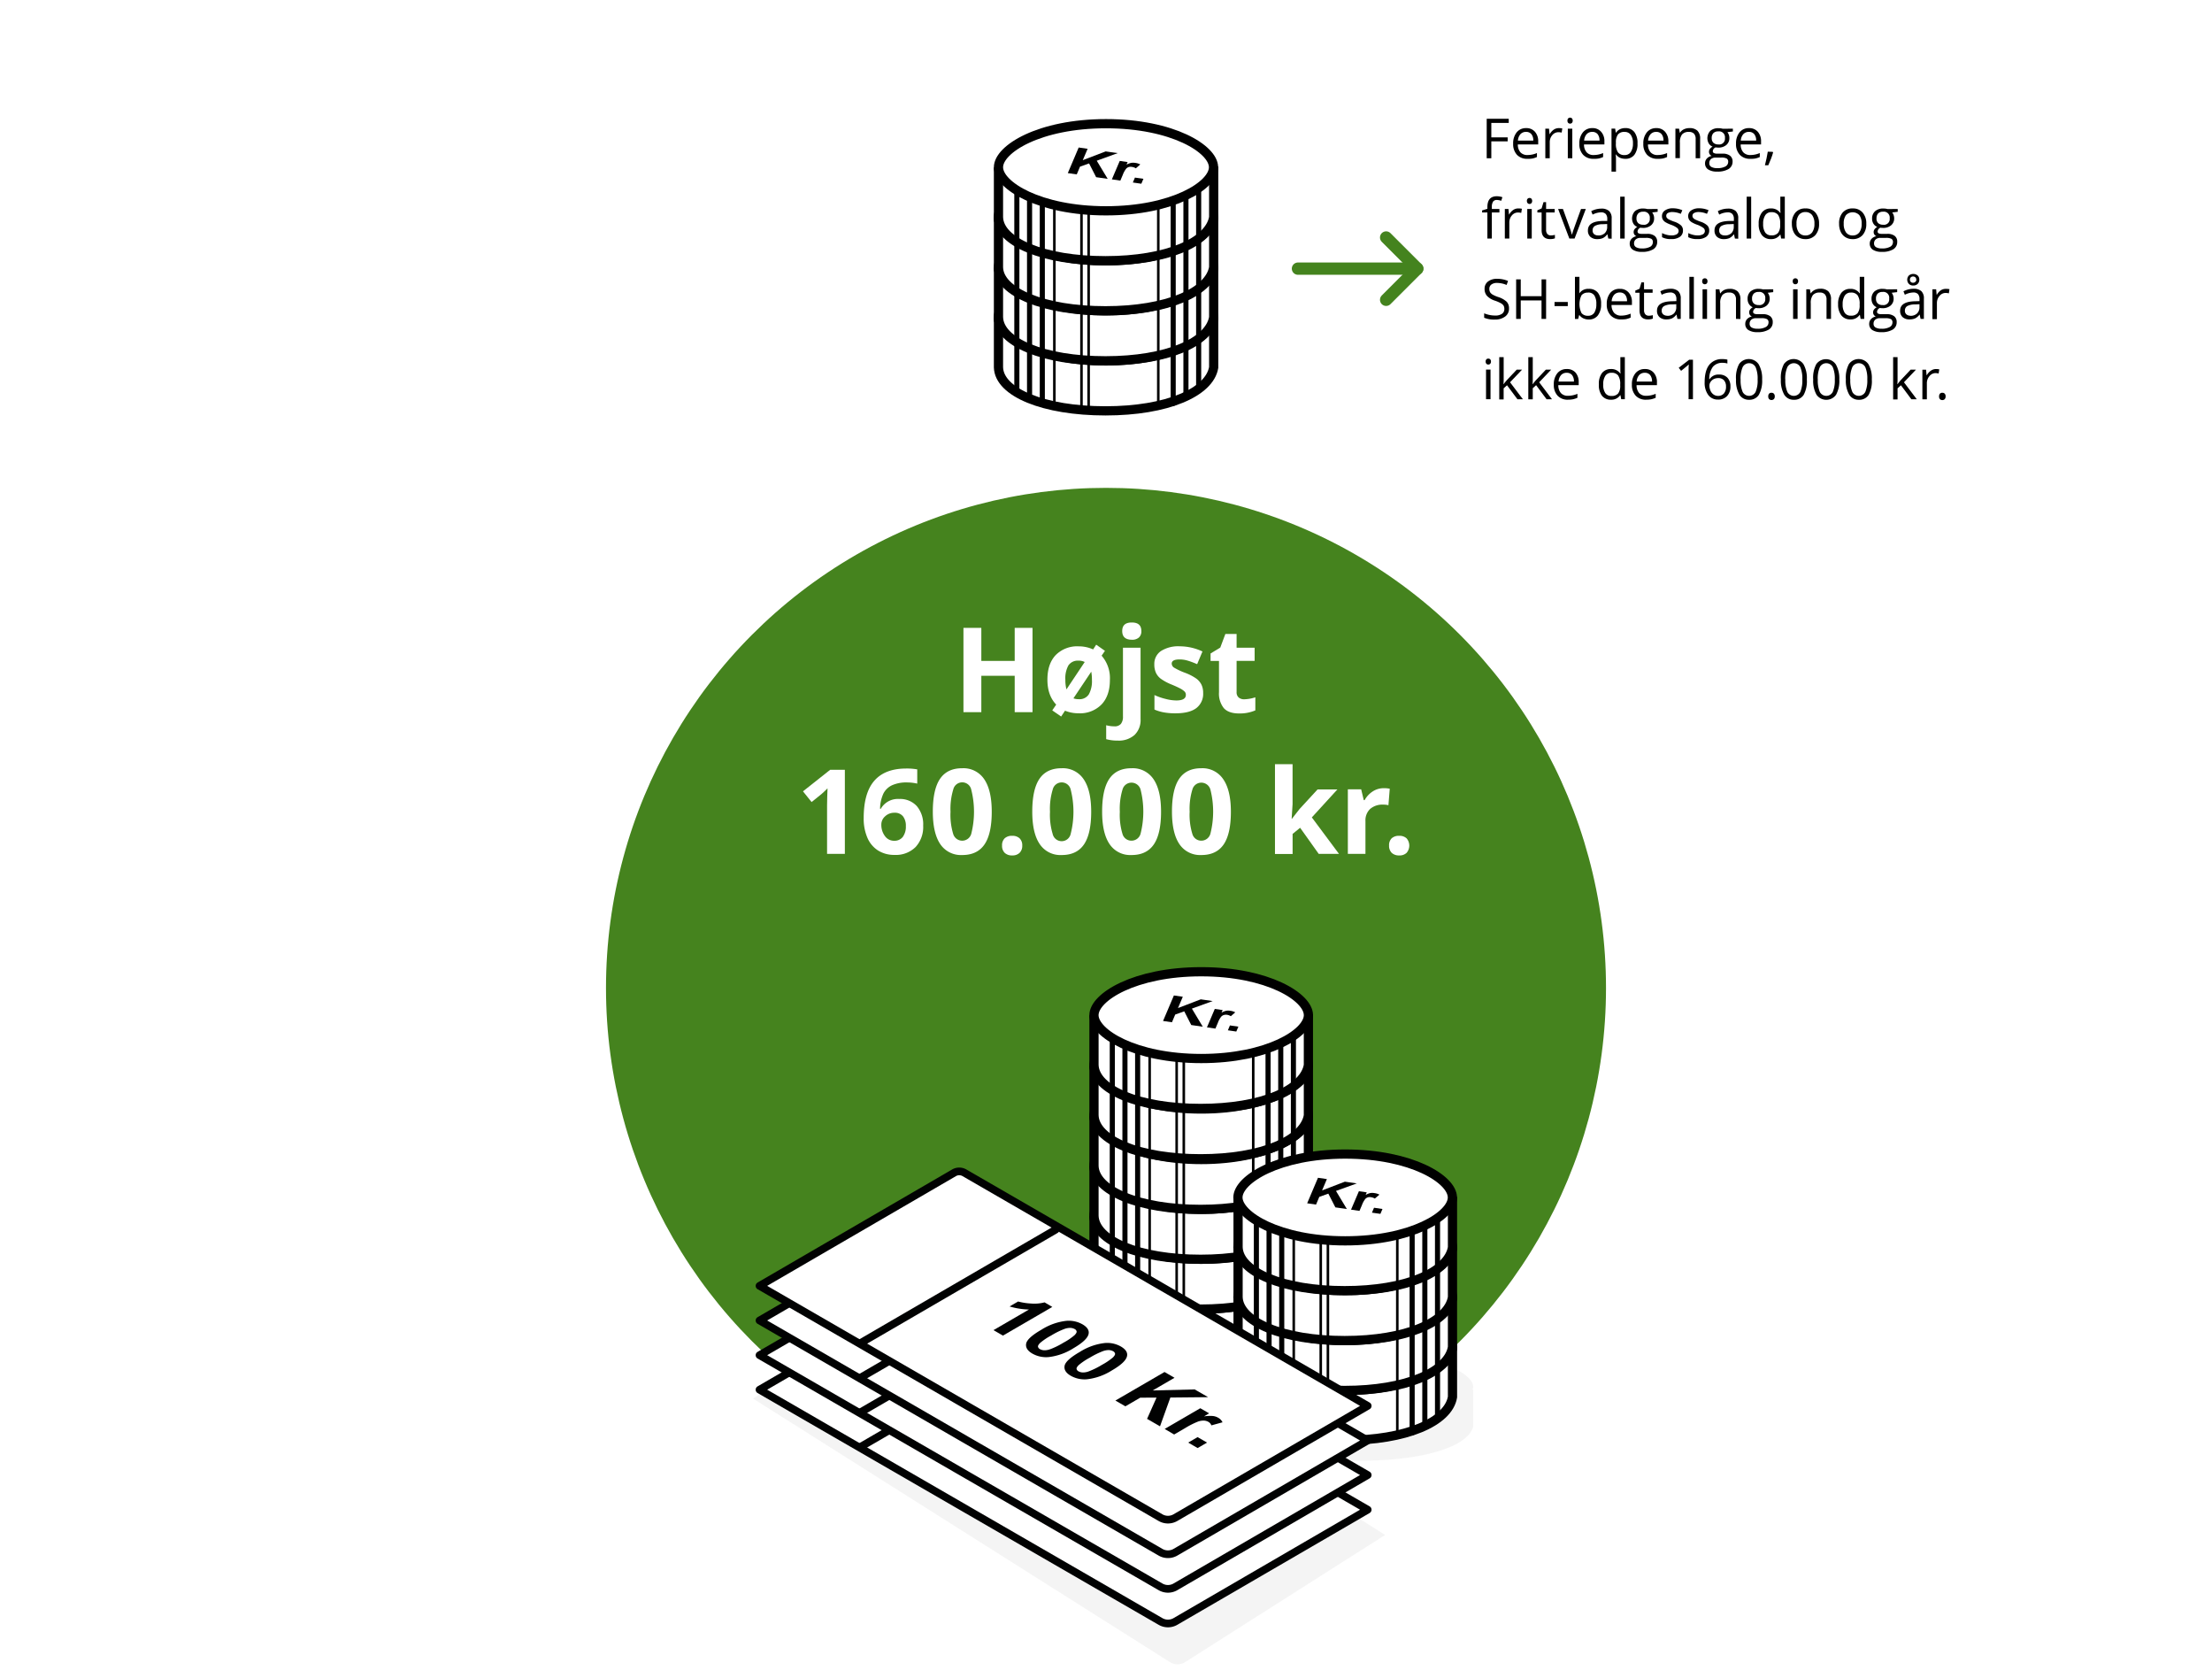 <svg xmlns="http://www.w3.org/2000/svg" viewBox="0 0 720 546"><defs><style>.cls-1{isolation:isolate;}.cls-2,.cls-5,.cls-8{fill:#fff;}.cls-3{fill:#45831e;}.cls-4{fill:#1e211c;opacity:0.05;mix-blend-mode:multiply;}.cls-5,.cls-6,.cls-7{stroke:#000;stroke-miterlimit:10;}.cls-11,.cls-5,.cls-6,.cls-7,.cls-8,.cls-9{stroke-linecap:round;}.cls-5{stroke-width:3px;}.cls-11,.cls-6,.cls-7,.cls-9{fill:none;}.cls-6{stroke-width:1.66px;}.cls-7{stroke-width:0.83px;}.cls-8,.cls-9{stroke:#010202;stroke-width:2.5px;}.cls-11,.cls-8,.cls-9{stroke-linejoin:round;}.cls-10{fill:#010202;}.cls-11{stroke:#44831e;stroke-width:4px;}</style></defs><g class="cls-1"><g id="Layer_2" data-name="Layer 2"><g id="Layer_1-2" data-name="Layer 1"><rect class="cls-2" width="720" height="546"/><circle class="cls-3" cx="360" cy="321.51" r="162.75"/><path class="cls-2" d="M336.08,231.75h-5.8V219.91H319.42v11.84H313.6V204.32h5.82v10.75h10.86V204.32h5.8Z"/><path class="cls-2" d="M361.27,221.22q0,5.13-2.7,8a9.78,9.78,0,0,1-7.52,2.89,11.33,11.33,0,0,1-4.39-.84l-1.26,1.9-2.89-2,1.28-1.88c-1.9-2-2.86-4.65-2.86-8.11s.9-6.09,2.69-8a9.85,9.85,0,0,1,7.54-2.85,11.23,11.23,0,0,1,4.65,1l1-1.54,2.85,2-1.09,1.58A11.08,11.08,0,0,1,361.27,221.22Zm-14.5,0a12.16,12.16,0,0,0,.36,3.12l5.94-8.91a4.11,4.11,0,0,0-2-.44,3.67,3.67,0,0,0-3.31,1.55A8.7,8.7,0,0,0,346.77,221.22Zm8.65,0a13.64,13.64,0,0,0-.22-2.64l-5.8,8.67a4.84,4.84,0,0,0,1.72.28,3.6,3.6,0,0,0,3.3-1.59A8.91,8.91,0,0,0,355.42,221.22Z"/><path class="cls-2" d="M363.83,241a13.42,13.42,0,0,1-3.77-.47V236a10.14,10.14,0,0,0,2.69.36,2.59,2.59,0,0,0,2.11-.81,3.69,3.69,0,0,0,.66-2.38V210.77h5.73V234a6.71,6.71,0,0,1-1.94,5.15A7.69,7.69,0,0,1,363.83,241Zm1.45-35.63c0-1.87,1-2.8,3.11-2.8s3.12.93,3.12,2.8a2.71,2.71,0,0,1-.78,2.07,3.26,3.26,0,0,1-2.34.74C366.32,208.16,365.28,207.22,365.28,205.35Z"/><path class="cls-2" d="M391.62,225.52a5.8,5.8,0,0,1-2.24,4.92c-1.5,1.12-3.73,1.68-6.71,1.68a20.66,20.66,0,0,1-3.9-.31,13.77,13.77,0,0,1-3-.91v-4.72a19.34,19.34,0,0,0,3.59,1.25,14.41,14.41,0,0,0,3.52.51c2.07,0,3.11-.6,3.11-1.8a1.49,1.49,0,0,0-.41-1.1,6.18,6.18,0,0,0-1.43-1c-.67-.35-1.57-.77-2.7-1.24a16.8,16.8,0,0,1-3.55-1.88,5.2,5.2,0,0,1-1.65-2,6.43,6.43,0,0,1-.52-2.75,5,5,0,0,1,2.17-4.32,10.53,10.53,0,0,1,6.14-1.53A17.47,17.47,0,0,1,391.4,212l-1.73,4.13c-1.05-.45-2-.82-2.95-1.11a9.13,9.13,0,0,0-2.79-.43c-1.69,0-2.54.45-2.54,1.37a1.63,1.63,0,0,0,.82,1.33,21.85,21.85,0,0,0,3.58,1.67,16.36,16.36,0,0,1,3.6,1.86,5.56,5.56,0,0,1,1.69,2A6.13,6.13,0,0,1,391.62,225.52Z"/><path class="cls-2" d="M405,227.56a12.39,12.39,0,0,0,3.61-.65v4.26a12.85,12.85,0,0,1-5.26,1c-2.29,0-3.95-.57-5-1.73a7.58,7.58,0,0,1-1.57-5.21V215.07h-2.74v-2.42l3.16-1.92,1.65-4.42h3.66v4.46h5.87v4.3h-5.87v10.11a2.23,2.23,0,0,0,.68,1.8A2.7,2.7,0,0,0,405,227.56Z"/><path class="cls-2" d="M275,277.86h-5.79V262l.05-2.61.1-2.85q-1.45,1.44-2,1.89L264.17,261l-2.8-3.49,8.84-7H275Z"/><path class="cls-2" d="M281.13,266.21q0-8.15,3.44-12.12t10.31-4a19.34,19.34,0,0,1,3.68.28V255a15,15,0,0,0-3.3-.38,11.35,11.35,0,0,0-4.87.9,6,6,0,0,0-2.82,2.67,12.07,12.07,0,0,0-1.11,5h.24a6.36,6.36,0,0,1,5.95-3.19,7.36,7.36,0,0,1,5.76,2.31,9.16,9.16,0,0,1,2.08,6.38,9.59,9.59,0,0,1-2.47,6.95,9.11,9.11,0,0,1-6.87,2.56,9.8,9.8,0,0,1-5.3-1.41,9.15,9.15,0,0,1-3.49-4.11A15.63,15.63,0,0,1,281.13,266.21ZM291,273.6a3.44,3.44,0,0,0,2.85-1.24,5.63,5.63,0,0,0,1-3.56,4.9,4.9,0,0,0-.93-3.16,3.38,3.38,0,0,0-2.8-1.16,4.3,4.3,0,0,0-3,1.15,3.52,3.52,0,0,0-1.25,2.66,6.08,6.08,0,0,0,1.17,3.78A3.61,3.61,0,0,0,291,273.6Z"/><path class="cls-2" d="M322.81,264.15q0,7.19-2.36,10.64c-1.57,2.3-4,3.45-7.25,3.45a8.09,8.09,0,0,1-7.16-3.57q-2.4-3.56-2.41-10.52,0-7.26,2.35-10.71T313.2,250a8.1,8.1,0,0,1,7.18,3.6Q322.81,257.2,322.81,264.15Zm-13.42,0a21.41,21.41,0,0,0,.87,7.23,3.06,3.06,0,0,0,5.87,0,29.33,29.33,0,0,0,0-14.46,3,3,0,0,0-5.85,0A21.59,21.59,0,0,0,309.39,264.15Z"/><path class="cls-2" d="M326.17,275.18a3.12,3.12,0,0,1,.85-2.38,3.41,3.41,0,0,1,2.46-.81,3.34,3.34,0,0,1,2.41.83,3.12,3.12,0,0,1,.85,2.36,3.16,3.16,0,0,1-.86,2.34,3.27,3.27,0,0,1-2.4.85,3.37,3.37,0,0,1-2.44-.83A3.13,3.13,0,0,1,326.17,275.18Z"/><path class="cls-2" d="M355.18,264.15q0,7.19-2.35,10.64t-7.26,3.45a8.06,8.06,0,0,1-7.15-3.57Q336,271.12,336,264.15q0-7.26,2.34-10.71t7.22-3.44a8.1,8.1,0,0,1,7.18,3.6Q355.18,257.2,355.18,264.15Zm-13.41,0a21.41,21.41,0,0,0,.87,7.23,3,3,0,0,0,5.86,0,29.33,29.33,0,0,0,0-14.46,3,3,0,0,0-5.84,0A21.34,21.34,0,0,0,341.77,264.15Z"/><path class="cls-2" d="M377.92,264.15q0,7.19-2.36,10.64t-7.25,3.45a8.07,8.07,0,0,1-7.16-3.57q-2.41-3.56-2.41-10.52,0-7.26,2.34-10.71t7.23-3.44a8.11,8.11,0,0,1,7.18,3.6Q377.92,257.2,377.92,264.15Zm-13.42,0a21.41,21.41,0,0,0,.87,7.23,3,3,0,0,0,2.94,2.19,3.06,3.06,0,0,0,2.93-2.22,29.33,29.33,0,0,0,0-14.46,3.07,3.07,0,0,0-2.92-2.2,3,3,0,0,0-2.93,2.2A21.34,21.34,0,0,0,364.5,264.15Z"/><path class="cls-2" d="M400.65,264.15q0,7.19-2.35,10.64c-1.58,2.3-4,3.45-7.26,3.45a8.09,8.09,0,0,1-7.16-3.57q-2.4-3.56-2.41-10.52,0-7.26,2.35-10.71T391,250a8.1,8.1,0,0,1,7.18,3.6Q400.65,257.2,400.65,264.15Zm-13.42,0a21.1,21.1,0,0,0,.88,7.23,3,3,0,0,0,2.93,2.19,3.06,3.06,0,0,0,2.93-2.22,29.33,29.33,0,0,0,0-14.46,3.07,3.07,0,0,0-2.92-2.2,3,3,0,0,0-2.92,2.2A21.28,21.28,0,0,0,387.23,264.15Z"/><path class="cls-2" d="M420.5,266.46l2.5-3.19,5.87-6.38h6.45L427,266l8.84,11.87h-6.6l-6.05-8.5-2.45,2v6.53H415V248.67h5.73v13l-.3,4.77Z"/><path class="cls-2" d="M450.43,256.49a9.32,9.32,0,0,1,1.93.17l-.43,5.37a6.3,6.3,0,0,0-1.69-.19,6.08,6.08,0,0,0-4.27,1.41,5.1,5.1,0,0,0-1.52,3.94v10.67h-5.73v-21h4.34l.84,3.52h.28a7.91,7.91,0,0,1,2.64-2.84A6.5,6.5,0,0,1,450.43,256.49Z"/><path class="cls-2" d="M452.14,275.18a3.15,3.15,0,0,1,.84-2.38,3.43,3.43,0,0,1,2.46-.81,3.33,3.33,0,0,1,2.41.83,3.62,3.62,0,0,1,0,4.7,3.24,3.24,0,0,1-2.4.85,3.4,3.4,0,0,1-2.44-.83A3.17,3.17,0,0,1,452.14,275.18Z"/><path class="cls-4" d="M479.31,452.25a2.83,2.83,0,0,0,.2-1c0-4.68-13.79-11.22-36.26-11.22S407,446.57,407,451.25a2.78,2.78,0,0,0,.3,1.22H407v11.6c.21,6.46,15.27,11.25,36.06,11.25s35.08-4.79,36.47-11.18v-11.9Z"/><path class="cls-4" d="M450.86,499.5l-65.05,41.34a4.66,4.66,0,0,1-5.05,0L245.11,455.11l65.81-41.82a3.25,3.25,0,0,1,3.53,0Z"/><path class="cls-5" d="M425.88,413.15v15c-1.34,8.05-15.09,14.08-35.1,14.08s-34.49-6-34.69-14.16V413.44Z"/><path class="cls-5" d="M391,426c-21.62,0-34.92-8.22-34.92-14.11s13.3-14.13,34.92-14.13,34.89,8.24,34.89,14.13S412.58,426,391,426Z"/><path d="M402.07,411l-1.44,1.26-.09-.05a2.93,2.93,0,0,0-1.09-.39,2.66,2.66,0,0,0-1.06,0,2,2,0,0,0-.91.57,7.28,7.28,0,0,0-1.08,2l-.79,1.86-2.75-.4,2.55-6,2.56.37-.37.86a5.58,5.58,0,0,1,1.52-.63,3.6,3.6,0,0,1,1.27,0A4.69,4.69,0,0,1,402.07,411Z"/><polygon points="403.09 415.63 402.41 417.22 399.67 416.83 400.34 415.24 403.09 415.63"/><polygon points="394.73 407.31 387.96 409.76 391.5 415.65 387.75 415.11 385.47 410.64 382.53 411.69 381.47 414.2 378.57 413.78 382.1 405.49 385 405.9 383.43 409.59 390.84 406.75 394.73 407.31"/><line class="cls-6" x1="362.05" y1="419.99" x2="362.05" y2="436.42"/><line class="cls-6" x1="366.17" y1="421.21" x2="366.17" y2="438.26"/><line class="cls-6" x1="370.3" y1="423.14" x2="370.3" y2="439.18"/><line class="cls-7" x1="374.21" y1="424.4" x2="374.21" y2="440.28"/><line class="cls-7" x1="383" y1="426.23" x2="383" y2="442.11"/><line class="cls-7" x1="385.32" y1="426.6" x2="385.32" y2="442.48"/><line class="cls-7" x1="407.92" y1="425.01" x2="407.92" y2="440.89"/><line class="cls-6" x1="412.75" y1="422.58" x2="412.75" y2="439.79"/><line class="cls-6" x1="416.88" y1="421.48" x2="416.88" y2="437.68"/><line class="cls-6" x1="421" y1="419.48" x2="421" y2="434.58"/><path class="cls-5" d="M425.88,396.92v15c-1.34,8-15.09,14.08-35.1,14.08s-34.49-6-34.69-14.16V397.21Z"/><path class="cls-5" d="M391,409.78c-21.62,0-34.92-8.23-34.92-14.11s13.3-14.13,34.92-14.13,34.89,8.24,34.89,14.13S412.58,409.78,391,409.78Z"/><path d="M402.07,394.74,400.63,396l-.09-.06a2.93,2.93,0,0,0-1.09-.39,2.86,2.86,0,0,0-1.06,0,2.09,2.09,0,0,0-.91.58,7.28,7.28,0,0,0-1.08,2l-.79,1.86-2.75-.4,2.55-6L398,394l-.37.85a5.58,5.58,0,0,1,1.52-.63,3.85,3.85,0,0,1,1.27,0A4.69,4.69,0,0,1,402.07,394.74Z"/><polygon points="403.09 399.41 402.41 401 399.67 400.6 400.34 399.01 403.09 399.41"/><polygon points="394.73 391.08 387.96 393.54 391.5 399.42 387.75 398.88 385.47 394.42 382.53 395.47 381.47 397.98 378.57 397.56 382.1 389.26 385 389.68 383.43 393.36 390.84 390.52 394.73 391.08"/><line class="cls-6" x1="362.05" y1="403.76" x2="362.05" y2="420.19"/><line class="cls-6" x1="366.17" y1="404.98" x2="366.17" y2="422.03"/><line class="cls-6" x1="370.3" y1="406.91" x2="370.3" y2="422.95"/><line class="cls-7" x1="374.21" y1="408.17" x2="374.21" y2="424.05"/><line class="cls-7" x1="383" y1="410.01" x2="383" y2="425.88"/><line class="cls-7" x1="385.32" y1="410.37" x2="385.32" y2="426.25"/><line class="cls-7" x1="407.92" y1="408.78" x2="407.92" y2="424.66"/><line class="cls-6" x1="412.75" y1="406.35" x2="412.75" y2="423.56"/><line class="cls-6" x1="416.88" y1="405.26" x2="416.88" y2="421.46"/><line class="cls-6" x1="421" y1="403.25" x2="421" y2="418.35"/><path class="cls-5" d="M425.88,380.7v15c-1.34,8.06-15.09,14.09-35.1,14.09s-34.49-6-34.69-14.17V381Z"/><path class="cls-5" d="M391,393.55c-21.62,0-34.92-8.22-34.92-14.11s13.3-14.13,34.92-14.13,34.89,8.24,34.89,14.13S412.58,393.55,391,393.55Z"/><path d="M402.07,378.52l-1.44,1.26-.09-.06a3.09,3.09,0,0,0-1.09-.38,2.49,2.49,0,0,0-1.06,0,2,2,0,0,0-.91.57,7.28,7.28,0,0,0-1.08,2l-.79,1.86-2.75-.4,2.55-6,2.56.37-.37.86a5.27,5.27,0,0,1,1.52-.63,3.6,3.6,0,0,1,1.27,0A4.51,4.51,0,0,1,402.07,378.52Z"/><polygon points="403.09 383.18 402.41 384.77 399.67 384.38 400.34 382.79 403.09 383.18"/><polygon points="394.73 374.86 387.96 377.31 391.5 383.2 387.75 382.66 385.47 378.19 382.53 379.24 381.47 381.75 378.57 381.33 382.1 373.03 385 373.45 383.43 377.13 390.84 374.3 394.73 374.86"/><line class="cls-6" x1="362.05" y1="387.54" x2="362.05" y2="403.97"/><line class="cls-6" x1="366.17" y1="388.75" x2="366.17" y2="405.81"/><line class="cls-6" x1="370.3" y1="390.69" x2="370.3" y2="406.73"/><line class="cls-7" x1="374.21" y1="391.95" x2="374.21" y2="407.83"/><line class="cls-7" x1="383" y1="393.78" x2="383" y2="409.66"/><line class="cls-7" x1="385.32" y1="394.15" x2="385.32" y2="410.02"/><line class="cls-7" x1="407.92" y1="392.56" x2="407.92" y2="408.44"/><line class="cls-6" x1="412.75" y1="390.13" x2="412.75" y2="407.34"/><line class="cls-6" x1="416.88" y1="389.03" x2="416.88" y2="405.23"/><line class="cls-6" x1="421" y1="387.03" x2="421" y2="402.13"/><path class="cls-5" d="M425.88,364.47v15c-1.34,8.05-15.09,14.08-35.1,14.08s-34.49-6-34.69-14.16V364.76Z"/><path class="cls-5" d="M391,377.33c-21.62,0-34.92-8.23-34.92-14.12s13.3-14.13,34.92-14.13,34.89,8.24,34.89,14.13S412.58,377.33,391,377.33Z"/><path d="M402.07,362.29l-1.44,1.27-.09-.06a2.93,2.93,0,0,0-1.09-.39,2.66,2.66,0,0,0-1.06,0,2.09,2.09,0,0,0-.91.58,7.11,7.11,0,0,0-1.08,2l-.79,1.85-2.75-.39,2.55-6,2.56.37-.37.85a5.58,5.58,0,0,1,1.52-.63,3.85,3.85,0,0,1,1.27,0A4.69,4.69,0,0,1,402.07,362.29Z"/><polygon points="403.09 366.96 402.41 368.55 399.67 368.15 400.34 366.56 403.09 366.96"/><polygon points="394.73 358.63 387.96 361.08 391.5 366.97 387.75 366.43 385.47 361.97 382.53 363.01 381.47 365.52 378.57 365.11 382.1 356.81 385 357.23 383.43 360.91 390.84 358.07 394.73 358.63"/><line class="cls-6" x1="362.05" y1="371.31" x2="362.05" y2="387.74"/><line class="cls-6" x1="366.17" y1="372.53" x2="366.17" y2="389.58"/><line class="cls-6" x1="370.3" y1="374.46" x2="370.3" y2="390.5"/><line class="cls-7" x1="374.21" y1="375.72" x2="374.21" y2="391.6"/><line class="cls-7" x1="383" y1="377.55" x2="383" y2="393.43"/><line class="cls-7" x1="385.32" y1="377.92" x2="385.32" y2="393.8"/><line class="cls-7" x1="407.92" y1="376.33" x2="407.92" y2="392.21"/><line class="cls-6" x1="412.75" y1="373.9" x2="412.75" y2="391.11"/><line class="cls-6" x1="416.88" y1="372.81" x2="416.88" y2="389"/><line class="cls-6" x1="421" y1="370.8" x2="421" y2="385.9"/><path class="cls-5" d="M425.88,348v15c-1.34,8.05-15.09,14.08-35.1,14.08s-34.49-6-34.69-14.17V348.33Z"/><path class="cls-5" d="M391,360.89c-21.62,0-34.92-8.22-34.92-14.11s13.3-14.13,34.92-14.13,34.89,8.24,34.89,14.13S412.58,360.89,391,360.89Z"/><path d="M402.07,345.86l-1.44,1.26-.09-.05a2.93,2.93,0,0,0-1.09-.39,2.66,2.66,0,0,0-1.06,0,2,2,0,0,0-.91.57,7.28,7.28,0,0,0-1.08,2l-.79,1.86-2.75-.4,2.55-6,2.56.37-.37.86a5.58,5.58,0,0,1,1.52-.63,3.6,3.6,0,0,1,1.27,0A4.69,4.69,0,0,1,402.07,345.86Z"/><polygon points="403.09 350.52 402.41 352.11 399.67 351.72 400.34 350.13 403.09 350.52"/><polygon points="394.73 342.2 387.96 344.65 391.5 350.54 387.75 350 385.47 345.53 382.53 346.58 381.47 349.09 378.57 348.67 382.1 340.37 385 340.79 383.43 344.48 390.84 341.64 394.73 342.2"/><line class="cls-6" x1="362.05" y1="354.88" x2="362.05" y2="371.31"/><line class="cls-6" x1="366.17" y1="356.1" x2="366.17" y2="373.15"/><line class="cls-6" x1="370.3" y1="358.03" x2="370.3" y2="374.07"/><line class="cls-7" x1="374.21" y1="359.29" x2="374.21" y2="375.17"/><line class="cls-7" x1="383" y1="361.12" x2="383" y2="377"/><line class="cls-7" x1="385.32" y1="361.49" x2="385.32" y2="377.37"/><line class="cls-7" x1="407.92" y1="359.9" x2="407.92" y2="375.78"/><line class="cls-6" x1="412.75" y1="357.47" x2="412.75" y2="374.68"/><line class="cls-6" x1="416.88" y1="356.37" x2="416.88" y2="372.57"/><line class="cls-6" x1="421" y1="354.37" x2="421" y2="369.47"/><path class="cls-5" d="M425.88,331.61v15c-1.34,8.06-15.09,14.09-35.1,14.09s-34.49-6-34.69-14.17V331.89Z"/><path class="cls-5" d="M391,344.46c-21.62,0-34.92-8.22-34.92-14.11s13.3-14.13,34.92-14.13,34.89,8.24,34.89,14.13S412.58,344.46,391,344.46Z"/><path d="M402.07,329.43l-1.44,1.26-.09-.06a3.33,3.33,0,0,0-1.09-.39,2.65,2.65,0,0,0-1.06.05,2,2,0,0,0-.91.57,7.28,7.28,0,0,0-1.08,2l-.79,1.86-2.75-.4,2.55-6,2.56.37-.37.85a5.2,5.2,0,0,1,1.52-.62,3.6,3.6,0,0,1,1.27,0A4.51,4.51,0,0,1,402.07,329.43Z"/><polygon points="403.09 334.09 402.41 335.68 399.67 335.28 400.34 333.69 403.09 334.09"/><polygon points="394.73 325.76 387.96 328.22 391.5 334.11 387.75 333.56 385.47 329.1 382.53 330.15 381.47 332.66 378.57 332.24 382.1 323.94 385 324.36 383.43 328.04 390.84 325.2 394.73 325.76"/><line class="cls-6" x1="362.05" y1="338.44" x2="362.05" y2="354.87"/><line class="cls-6" x1="366.17" y1="339.66" x2="366.17" y2="356.72"/><line class="cls-6" x1="370.3" y1="341.59" x2="370.3" y2="357.64"/><line class="cls-7" x1="374.21" y1="342.86" x2="374.21" y2="358.73"/><line class="cls-7" x1="383" y1="344.69" x2="383" y2="360.57"/><line class="cls-7" x1="385.32" y1="345.05" x2="385.32" y2="360.93"/><line class="cls-7" x1="407.92" y1="343.47" x2="407.92" y2="359.34"/><line class="cls-6" x1="412.75" y1="341.04" x2="412.75" y2="358.24"/><line class="cls-6" x1="416.88" y1="339.94" x2="416.88" y2="356.14"/><line class="cls-6" x1="421" y1="337.93" x2="421" y2="353.04"/><path class="cls-5" d="M472.78,439.62v15c-1.34,8.06-15.09,14.08-35.1,14.08s-34.49-6-34.69-14.16V439.9Z"/><path class="cls-5" d="M437.86,452.47c-21.62,0-34.92-8.22-34.92-14.11s13.3-14.13,34.92-14.13,34.89,8.24,34.89,14.13S459.48,452.47,437.86,452.47Z"/><path d="M449,437.44l-1.44,1.26-.1-.06a3.33,3.33,0,0,0-1.09-.39,2.6,2.6,0,0,0-1.05.05,2,2,0,0,0-.92.57,7.57,7.57,0,0,0-1.08,2l-.79,1.86-2.75-.4,2.56-6,2.55.37-.36.85a5.05,5.05,0,0,1,1.51-.62,3.85,3.85,0,0,1,1.27,0A4.82,4.82,0,0,1,449,437.44Z"/><polygon points="449.99 442.1 449.32 443.69 446.57 443.29 447.24 441.7 449.99 442.1"/><polygon points="441.64 433.77 434.86 436.23 438.4 442.12 434.66 441.57 432.37 437.11 429.43 438.16 428.37 440.67 425.48 440.25 429 431.95 431.9 432.37 430.33 436.05 437.75 433.21 441.64 433.77"/><line class="cls-6" x1="408.95" y1="446.45" x2="408.95" y2="462.88"/><line class="cls-6" x1="413.08" y1="447.67" x2="413.08" y2="464.72"/><line class="cls-6" x1="417.2" y1="449.6" x2="417.2" y2="465.65"/><line class="cls-7" x1="421.11" y1="450.87" x2="421.11" y2="466.74"/><line class="cls-7" x1="429.9" y1="452.7" x2="429.9" y2="468.58"/><line class="cls-7" x1="432.23" y1="453.06" x2="432.23" y2="468.94"/><line class="cls-7" x1="454.82" y1="451.48" x2="454.82" y2="467.35"/><line class="cls-6" x1="459.65" y1="449.05" x2="459.65" y2="466.25"/><line class="cls-6" x1="463.78" y1="447.95" x2="463.78" y2="464.15"/><line class="cls-6" x1="467.91" y1="445.94" x2="467.91" y2="461.05"/><path class="cls-5" d="M472.78,423.39v15c-1.34,8.05-15.09,14.08-35.1,14.08s-34.49-6-34.69-14.16V423.68Z"/><path class="cls-5" d="M437.86,436.24c-21.62,0-34.92-8.22-34.92-14.11S416.24,408,437.86,408s34.89,8.24,34.89,14.13S459.48,436.24,437.86,436.24Z"/><path d="M449,421.21l-1.44,1.26-.1-.05a2.93,2.93,0,0,0-1.09-.39,2.61,2.61,0,0,0-1.05,0,2,2,0,0,0-.92.57,7.5,7.5,0,0,0-1.08,2l-.79,1.85-2.75-.4,2.56-6,2.55.37-.36.86a5.41,5.41,0,0,1,1.51-.63,3.6,3.6,0,0,1,1.27,0A4.81,4.81,0,0,1,449,421.21Z"/><polygon points="449.99 425.87 449.32 427.46 446.57 427.07 447.24 425.48 449.99 425.87"/><polygon points="441.64 417.55 434.86 420 438.4 425.89 434.66 425.35 432.37 420.88 429.43 421.93 428.37 424.44 425.48 424.02 429 415.73 431.9 416.14 430.33 419.83 437.75 416.99 441.64 417.55"/><line class="cls-6" x1="408.95" y1="430.23" x2="408.95" y2="446.66"/><line class="cls-6" x1="413.08" y1="431.45" x2="413.08" y2="448.5"/><line class="cls-6" x1="417.2" y1="433.38" x2="417.2" y2="449.42"/><line class="cls-7" x1="421.11" y1="434.64" x2="421.11" y2="450.52"/><line class="cls-7" x1="429.9" y1="436.47" x2="429.9" y2="452.35"/><line class="cls-7" x1="432.23" y1="436.84" x2="432.23" y2="452.72"/><line class="cls-7" x1="454.82" y1="435.25" x2="454.82" y2="451.13"/><line class="cls-6" x1="459.65" y1="432.82" x2="459.65" y2="450.03"/><line class="cls-6" x1="463.78" y1="431.73" x2="463.78" y2="447.92"/><line class="cls-6" x1="467.91" y1="429.72" x2="467.91" y2="444.82"/><path class="cls-5" d="M472.78,407.16v15c-1.34,8.06-15.09,14.08-35.1,14.08s-34.49-6-34.69-14.16V407.45Z"/><path class="cls-5" d="M437.86,420c-21.62,0-34.92-8.22-34.92-14.11s13.3-14.13,34.92-14.13,34.89,8.24,34.89,14.13S459.48,420,437.86,420Z"/><path d="M449,405l-1.44,1.27-.1-.06a2.93,2.93,0,0,0-1.09-.39,2.8,2.8,0,0,0-1.05,0,2.07,2.07,0,0,0-.92.58,7.57,7.57,0,0,0-1.08,2l-.79,1.86-2.75-.4,2.56-6,2.55.37-.36.85a5.41,5.41,0,0,1,1.51-.63,4.15,4.15,0,0,1,1.27,0A4.81,4.81,0,0,1,449,405Z"/><polygon points="449.99 409.65 449.32 411.24 446.57 410.84 447.24 409.25 449.99 409.65"/><polygon points="441.64 401.32 434.86 403.78 438.4 409.66 434.66 409.12 432.37 404.66 429.43 405.71 428.37 408.21 425.48 407.8 429 399.5 431.9 399.92 430.33 403.6 437.75 400.76 441.64 401.32"/><line class="cls-6" x1="408.95" y1="414" x2="408.95" y2="430.43"/><line class="cls-6" x1="413.08" y1="415.22" x2="413.08" y2="432.27"/><line class="cls-6" x1="417.2" y1="417.15" x2="417.2" y2="433.19"/><line class="cls-7" x1="421.11" y1="418.41" x2="421.11" y2="434.29"/><line class="cls-7" x1="429.9" y1="420.25" x2="429.9" y2="436.12"/><line class="cls-7" x1="432.23" y1="420.61" x2="432.23" y2="436.49"/><line class="cls-7" x1="454.82" y1="419.02" x2="454.82" y2="434.9"/><line class="cls-6" x1="459.65" y1="416.59" x2="459.65" y2="433.8"/><line class="cls-6" x1="463.78" y1="415.5" x2="463.78" y2="431.7"/><line class="cls-6" x1="467.91" y1="413.49" x2="467.91" y2="428.59"/><path class="cls-5" d="M472.78,390.94v15C471.44,414,457.69,420,437.68,420s-34.49-6-34.69-14.17V391.23Z"/><path class="cls-5" d="M437.86,403.79c-21.62,0-34.92-8.22-34.92-14.11s13.3-14.13,34.92-14.13,34.89,8.24,34.89,14.13S459.48,403.79,437.86,403.79Z"/><path d="M449,388.76,447.54,390l-.1,0a2.93,2.93,0,0,0-1.09-.39,2.44,2.44,0,0,0-1.05,0,2,2,0,0,0-.92.57,7.57,7.57,0,0,0-1.08,2l-.79,1.86-2.75-.4,2.56-6,2.55.37-.36.86a5.13,5.13,0,0,1,1.51-.63,3.6,3.6,0,0,1,1.27,0A4.62,4.62,0,0,1,449,388.76Z"/><polygon points="449.99 393.42 449.32 395.01 446.57 394.62 447.24 393.02 449.99 393.42"/><polygon points="441.64 385.1 434.86 387.55 438.4 393.44 434.66 392.9 432.37 388.43 429.43 389.48 428.37 391.99 425.48 391.57 429 383.27 431.9 383.69 430.33 387.38 437.75 384.54 441.64 385.1"/><line class="cls-6" x1="408.95" y1="397.78" x2="408.95" y2="414.21"/><line class="cls-6" x1="413.08" y1="398.99" x2="413.08" y2="416.05"/><line class="cls-6" x1="417.2" y1="400.93" x2="417.2" y2="416.97"/><line class="cls-7" x1="421.11" y1="402.19" x2="421.11" y2="418.07"/><line class="cls-7" x1="429.9" y1="404.02" x2="429.9" y2="419.9"/><line class="cls-7" x1="432.23" y1="404.39" x2="432.23" y2="420.26"/><line class="cls-7" x1="454.82" y1="402.8" x2="454.82" y2="418.68"/><line class="cls-6" x1="459.65" y1="400.37" x2="459.65" y2="417.58"/><line class="cls-6" x1="463.78" y1="399.27" x2="463.78" y2="415.47"/><line class="cls-6" x1="467.91" y1="397.27" x2="467.91" y2="412.37"/><path class="cls-8" d="M445.18,491.28,382.6,527.65a4.85,4.85,0,0,1-4.86,0L247.22,452.23l63.31-36.79a3.39,3.39,0,0,1,3.4,0Z"/><line class="cls-9" x1="343.61" y1="433.93" x2="280.36" y2="470.69"/><path class="cls-10" d="M354.34,467.84c-.26,1.36-1.91,2.93-4.94,4.69a19.19,19.19,0,0,1-8.11,2.88,9.12,9.12,0,0,1-5.28-1.15c-1.57-.91-2.23-2-2-3.23s1.89-2.77,5-4.55a19.1,19.1,0,0,1,8.08-2.87,9.12,9.12,0,0,1,5.28,1.15C353.9,465.66,354.57,466.69,354.34,467.84Zm-12.48,5a25.68,25.68,0,0,0,4.31-2.13,19.82,19.82,0,0,0,3.58-2.42q.76-.76.69-1.23a1.15,1.15,0,0,0-.64-.78,3.09,3.09,0,0,0-1.35-.37,5.24,5.24,0,0,0-2,.35,25.92,25.92,0,0,0-4.32,2.14,20.35,20.35,0,0,0-3.58,2.41c-.51.52-.74.93-.68,1.23a1.18,1.18,0,0,0,.64.78,3.1,3.1,0,0,0,1.36.37,5.37,5.37,0,0,0,1.95-.35"/><path class="cls-10" d="M366.85,475.06q-.39,2.06-4.94,4.69a19.19,19.19,0,0,1-8.11,2.88,9.12,9.12,0,0,1-5.28-1.15c-1.57-.91-2.23-2-2-3.23s1.89-2.77,5-4.55a19.18,19.18,0,0,1,8.09-2.87,9,9,0,0,1,5.28,1.16C366.41,472.89,367.08,473.91,366.85,475.06Zm-12.48,5a25.68,25.68,0,0,0,4.31-2.13,20.94,20.94,0,0,0,3.58-2.41c.51-.52.74-.93.69-1.24a1.18,1.18,0,0,0-.64-.78,3.1,3.1,0,0,0-1.36-.37,5.43,5.43,0,0,0-1.95.35,26.75,26.75,0,0,0-4.32,2.14A20.35,20.35,0,0,0,351.1,478c-.51.52-.74.93-.68,1.23a1.18,1.18,0,0,0,.64.78,3,3,0,0,0,1.36.37,5.22,5.22,0,0,0,1.95-.35"/><polygon class="cls-10" points="393.24 488.45 380.95 488.57 377.58 497.94 373.37 495.51 376.45 488.59 371.14 488.62 366.31 491.43 363.06 489.56 379.05 480.26 382.3 482.14 375.2 486.26 388.87 485.93 393.24 488.45"/><polygon class="cls-10" points="392.89 503.23 389.83 505.01 386.75 503.23 389.81 501.45 392.89 503.23"/><path class="cls-10" d="M342.52,459.09l-16.07,9.33-3.08-1.78,11.55-6.71a24.15,24.15,0,0,1-6.31-1l2.78-1.61a20.35,20.35,0,0,0,4.12.65,13.23,13.23,0,0,0,4.5-.37Z"/><path class="cls-10" d="M396.47,495.12a3.35,3.35,0,0,1,1.46,1.51l-3.63,1a2.16,2.16,0,0,0-.95-1.13,3.22,3.22,0,0,0-1.45-.42,5.3,5.3,0,0,0-2,.33,27.9,27.9,0,0,0-4.15,2.11l-3.57,2.08-3.09-1.78,11.59-6.74,2.87,1.66-1.65,1a11.53,11.53,0,0,1,2.86-.13A4.37,4.37,0,0,1,396.47,495.12Z"/><path class="cls-8" d="M445.18,480,382.6,516.38a4.83,4.83,0,0,1-4.86,0L247.22,441l63.31-36.79a3.41,3.41,0,0,1,3.4,0Z"/><line class="cls-9" x1="343.61" y1="422.67" x2="280.36" y2="459.43"/><path class="cls-10" d="M354.34,456.58q-.39,2-4.94,4.69a19.19,19.19,0,0,1-8.11,2.88A9.12,9.12,0,0,1,336,463c-1.57-.9-2.23-2-2-3.23s1.89-2.76,5-4.55a19.07,19.07,0,0,1,8.08-2.86,9.12,9.12,0,0,1,5.28,1.15C353.9,454.4,354.57,455.43,354.34,456.58Zm-12.48,5a25.91,25.91,0,0,0,4.31-2.14,20,20,0,0,0,3.58-2.41q.76-.78.69-1.23a1.12,1.12,0,0,0-.64-.78,3,3,0,0,0-1.35-.37,5.41,5.41,0,0,0-2,.34,27,27,0,0,0-4.32,2.15,20.35,20.35,0,0,0-3.58,2.41c-.51.52-.74.92-.68,1.23a1.15,1.15,0,0,0,.64.77,3.1,3.1,0,0,0,1.36.38,5.37,5.37,0,0,0,1.95-.35"/><path class="cls-10" d="M366.85,463.8c-.26,1.36-1.91,2.93-4.94,4.69a19.19,19.19,0,0,1-8.11,2.88,9.12,9.12,0,0,1-5.28-1.15c-1.57-.91-2.23-2-2-3.24s1.89-2.76,5-4.55a19.15,19.15,0,0,1,8.09-2.86,9.12,9.12,0,0,1,5.28,1.15C366.41,461.62,367.08,462.65,366.85,463.8Zm-12.48,5a25.68,25.68,0,0,0,4.31-2.13,20.8,20.8,0,0,0,3.58-2.42q.76-.78.69-1.23a1.18,1.18,0,0,0-.64-.78,3,3,0,0,0-1.36-.37,5.39,5.39,0,0,0-1.95.34,27,27,0,0,0-4.32,2.15,20.35,20.35,0,0,0-3.58,2.41c-.51.52-.74.93-.68,1.23a1.18,1.18,0,0,0,.64.78,3.1,3.1,0,0,0,1.36.37,5.43,5.43,0,0,0,1.95-.35"/><polygon class="cls-10" points="393.24 477.19 380.95 477.31 377.58 486.67 373.37 484.24 376.45 477.33 371.14 477.36 366.31 480.17 363.06 478.29 379.05 469 382.3 470.87 375.2 475 388.87 474.67 393.24 477.19"/><polygon class="cls-10" points="392.89 491.97 389.83 493.75 386.75 491.97 389.81 490.19 392.89 491.97"/><path class="cls-10" d="M342.52,447.83l-16.07,9.33-3.08-1.78,11.55-6.72a24.14,24.14,0,0,1-6.31-1l2.78-1.62a19.66,19.66,0,0,0,4.12.65,13.5,13.5,0,0,0,4.5-.36Z"/><path class="cls-10" d="M396.47,483.86a3.3,3.3,0,0,1,1.46,1.51l-3.63,1a2.16,2.16,0,0,0-.95-1.13,3.36,3.36,0,0,0-1.45-.43,5.55,5.55,0,0,0-2,.34,26.91,26.91,0,0,0-4.15,2.11l-3.57,2.08-3.09-1.79,11.59-6.73,2.87,1.66-1.65.95a12.05,12.05,0,0,1,2.86-.13A4.55,4.55,0,0,1,396.47,483.86Z"/><path class="cls-8" d="M445.18,468.75,382.6,505.12a4.85,4.85,0,0,1-4.86,0L247.22,429.71l63.31-36.8a3.39,3.39,0,0,1,3.4,0Z"/><line class="cls-9" x1="343.61" y1="411.41" x2="280.36" y2="448.16"/><path class="cls-10" d="M354.34,445.31c-.26,1.37-1.91,2.93-4.94,4.7a19.3,19.3,0,0,1-8.11,2.87,9.12,9.12,0,0,1-5.28-1.15c-1.57-.91-2.23-2-2-3.23s1.89-2.77,5-4.55a19.1,19.1,0,0,1,8.08-2.87,9.12,9.12,0,0,1,5.28,1.16C353.9,443.14,354.57,444.16,354.34,445.31Zm-12.48,5a26.74,26.74,0,0,0,4.31-2.14,20,20,0,0,0,3.58-2.41q.76-.78.69-1.23a1.15,1.15,0,0,0-.64-.79,3.24,3.24,0,0,0-1.35-.37,5.45,5.45,0,0,0-2,.35,26.75,26.75,0,0,0-4.32,2.14,20.94,20.94,0,0,0-3.58,2.41c-.51.52-.74.93-.68,1.23a1.14,1.14,0,0,0,.64.78,3,3,0,0,0,1.36.37,5.33,5.33,0,0,0,1.95-.34"/><path class="cls-10" d="M366.85,452.53c-.26,1.37-1.91,2.93-4.94,4.7a19.16,19.16,0,0,1-8.11,2.87,9,9,0,0,1-5.28-1.15c-1.57-.9-2.23-2-2-3.23s1.89-2.77,5-4.55a19.32,19.32,0,0,1,8.09-2.87,9.12,9.12,0,0,1,5.28,1.16C366.41,450.36,367.08,451.38,366.85,452.53Zm-12.48,5a25.91,25.91,0,0,0,4.31-2.14,20.35,20.35,0,0,0,3.58-2.41q.76-.78.69-1.23a1.14,1.14,0,0,0-.64-.78,3,3,0,0,0-1.36-.37,5.18,5.18,0,0,0-1.95.34,26.75,26.75,0,0,0-4.32,2.14,20.21,20.21,0,0,0-3.58,2.42c-.51.51-.74.92-.68,1.23a1.15,1.15,0,0,0,.64.77,3,3,0,0,0,1.36.37,5.18,5.18,0,0,0,1.95-.34"/><polygon class="cls-10" points="393.24 465.93 380.95 466.05 377.58 475.41 373.37 472.98 376.45 466.06 371.14 466.1 366.31 468.9 363.06 467.03 379.05 457.73 382.3 459.61 375.2 463.74 388.87 463.4 393.24 465.93"/><polygon class="cls-10" points="392.89 480.7 389.83 482.49 386.75 480.7 389.81 478.92 392.89 480.7"/><path class="cls-10" d="M342.52,436.56l-16.07,9.34-3.08-1.79,11.55-6.71a24.14,24.14,0,0,1-6.31-.95l2.78-1.62a20.35,20.35,0,0,0,4.12.65,13.5,13.5,0,0,0,4.5-.36Z"/><path class="cls-10" d="M396.47,472.59a3.35,3.35,0,0,1,1.46,1.51l-3.63,1a2.09,2.09,0,0,0-.95-1.13,3.36,3.36,0,0,0-1.45-.43,5.14,5.14,0,0,0-2,.34,27.53,27.53,0,0,0-4.15,2.1l-3.57,2.08-3.09-1.78,11.59-6.73,2.87,1.65-1.65,1a12.05,12.05,0,0,1,2.86-.13A4.54,4.54,0,0,1,396.47,472.59Z"/><path class="cls-8" d="M445.18,457.49,382.6,493.86a4.85,4.85,0,0,1-4.86,0L247.22,418.44l63.31-36.79a3.39,3.39,0,0,1,3.4,0Z"/><line class="cls-9" x1="343.61" y1="400.15" x2="280.36" y2="436.9"/><path class="cls-10" d="M354.34,434.05c-.26,1.36-1.91,2.93-4.94,4.69a19.19,19.19,0,0,1-8.11,2.88,9.12,9.12,0,0,1-5.28-1.15c-1.57-.91-2.23-2-2-3.23s1.89-2.77,5-4.55a19.1,19.1,0,0,1,8.08-2.87,9.12,9.12,0,0,1,5.28,1.15C353.9,431.87,354.57,432.9,354.34,434.05Zm-12.48,5a25.68,25.68,0,0,0,4.31-2.13,19.82,19.82,0,0,0,3.58-2.42q.76-.76.69-1.23a1.15,1.15,0,0,0-.64-.78,3.09,3.09,0,0,0-1.35-.37,5.24,5.24,0,0,0-2,.35,25.92,25.92,0,0,0-4.32,2.14,20.35,20.35,0,0,0-3.58,2.41c-.51.52-.74.93-.68,1.23a1.18,1.18,0,0,0,.64.78,3.1,3.1,0,0,0,1.36.37,5.16,5.16,0,0,0,1.95-.35"/><path class="cls-10" d="M366.85,441.27q-.39,2.06-4.94,4.69a19.19,19.19,0,0,1-8.11,2.88,9.12,9.12,0,0,1-5.28-1.15c-1.57-.91-2.23-2-2-3.23s1.89-2.77,5-4.55a19.18,19.18,0,0,1,8.09-2.87,9,9,0,0,1,5.28,1.16C366.41,439.1,367.08,440.12,366.85,441.27Zm-12.48,5a25.68,25.68,0,0,0,4.31-2.13,20.94,20.94,0,0,0,3.58-2.41c.51-.52.74-.93.69-1.24a1.18,1.18,0,0,0-.64-.78,3.24,3.24,0,0,0-1.36-.37,5.43,5.43,0,0,0-1.95.35,26.75,26.75,0,0,0-4.32,2.14,20.35,20.35,0,0,0-3.58,2.41c-.51.52-.74.93-.68,1.23a1.18,1.18,0,0,0,.64.78,3,3,0,0,0,1.36.37,5.22,5.22,0,0,0,1.95-.35"/><polygon class="cls-10" points="393.24 454.66 380.95 454.78 377.58 464.15 373.37 461.72 376.45 454.8 371.14 454.83 366.31 457.64 363.06 455.76 379.05 446.47 382.3 448.35 375.2 452.48 388.87 452.14 393.24 454.66"/><polygon class="cls-10" points="392.89 469.44 389.83 471.22 386.75 469.44 389.81 467.66 392.89 469.44"/><path class="cls-10" d="M342.52,425.3l-16.07,9.33-3.08-1.78,11.55-6.71a24.15,24.15,0,0,1-6.31-1l2.78-1.61a20.35,20.35,0,0,0,4.12.65,13.23,13.23,0,0,0,4.5-.37Z"/><path class="cls-10" d="M396.47,461.33a3.35,3.35,0,0,1,1.46,1.51l-3.63,1a2.16,2.16,0,0,0-.95-1.13,3.22,3.22,0,0,0-1.45-.42,5.3,5.3,0,0,0-2,.33,27.9,27.9,0,0,0-4.15,2.11l-3.57,2.08L379.1,465l11.59-6.74,2.87,1.66-1.65,1a11.53,11.53,0,0,1,2.86-.13A4.37,4.37,0,0,1,396.47,461.33Z"/><path d="M485.42,51.5h-1.5V38.65h7.17V40h-5.67v4.7h5.32V46h-5.32Z"/><path d="M497.14,51.68a4.45,4.45,0,0,1-3.37-1.3,5.05,5.05,0,0,1-1.24-3.61,5.64,5.64,0,0,1,1.15-3.71,3.83,3.83,0,0,1,3.08-1.37,3.64,3.64,0,0,1,2.87,1.2A4.57,4.57,0,0,1,500.68,46V47h-6.63a3.81,3.81,0,0,0,.85,2.57,3,3,0,0,0,2.29.88,7.68,7.68,0,0,0,3.08-.65v1.3a6.9,6.9,0,0,1-1.46.48A8,8,0,0,1,497.14,51.68Zm-.4-8.76a2.4,2.4,0,0,0-1.85.75,3.48,3.48,0,0,0-.81,2.09h5a3.2,3.2,0,0,0-.62-2.11A2.15,2.15,0,0,0,496.74,42.92Z"/><path d="M507.37,41.69a5.68,5.68,0,0,1,1.15.11l-.2,1.35a4.83,4.83,0,0,0-1.05-.13,2.57,2.57,0,0,0-2,.95,3.42,3.42,0,0,0-.83,2.36V51.5H503V41.87h1.2l.17,1.78h.07a4.36,4.36,0,0,1,1.29-1.45A2.93,2.93,0,0,1,507.37,41.69Z"/><path d="M510.2,39.26a1,1,0,0,1,.24-.73.86.86,0,0,1,.62-.24.87.87,0,0,1,.61.24,1.19,1.19,0,0,1,0,1.46.87.87,0,0,1-.61.24.86.86,0,0,1-.62-.24A1,1,0,0,1,510.2,39.26Zm1.58,12.24h-1.46V41.87h1.46Z"/><path d="M518.69,51.68a4.47,4.47,0,0,1-3.38-1.3,5,5,0,0,1-1.23-3.61,5.58,5.58,0,0,1,1.15-3.71,3.81,3.81,0,0,1,3.08-1.37,3.61,3.61,0,0,1,2.86,1.2A4.52,4.52,0,0,1,522.23,46V47h-6.64a3.81,3.81,0,0,0,.86,2.57,2.94,2.94,0,0,0,2.29.88,7.63,7.63,0,0,0,3.07-.65v1.3a6.72,6.72,0,0,1-1.46.48A7.91,7.91,0,0,1,518.69,51.68Zm-.4-8.76a2.4,2.4,0,0,0-1.85.75,3.48,3.48,0,0,0-.81,2.09h5a3.2,3.2,0,0,0-.61-2.11A2.17,2.17,0,0,0,518.29,42.92Z"/><path d="M529,51.68a4.2,4.2,0,0,1-1.72-.35A3.22,3.22,0,0,1,526,50.26h-.1a13.08,13.08,0,0,1,.1,1.6v4h-1.46v-14h1.19l.2,1.32H526a3.35,3.35,0,0,1,1.31-1.14,3.92,3.92,0,0,1,1.72-.36A3.56,3.56,0,0,1,532,43a5.76,5.76,0,0,1,1,3.68,5.74,5.74,0,0,1-1,3.68A3.57,3.57,0,0,1,529,51.68Zm-.21-8.75a2.6,2.6,0,0,0-2.14.82,4.19,4.19,0,0,0-.68,2.6v.33a4.81,4.81,0,0,0,.68,2.9,2.55,2.55,0,0,0,2.17.88,2.29,2.29,0,0,0,2-1,4.84,4.84,0,0,0,.7-2.79,4.67,4.67,0,0,0-.7-2.77A2.34,2.34,0,0,0,528.8,42.93Z"/><path d="M539.5,51.68a4.47,4.47,0,0,1-3.37-1.3,5,5,0,0,1-1.23-3.61,5.58,5.58,0,0,1,1.15-3.71,3.81,3.81,0,0,1,3.08-1.37,3.61,3.61,0,0,1,2.86,1.2A4.57,4.57,0,0,1,543.05,46V47h-6.64a3.81,3.81,0,0,0,.86,2.57,2.94,2.94,0,0,0,2.29.88,7.63,7.63,0,0,0,3.07-.65v1.3a6.72,6.72,0,0,1-1.46.48A8,8,0,0,1,539.5,51.68Zm-.39-8.76a2.4,2.4,0,0,0-1.85.75,3.48,3.48,0,0,0-.81,2.09h5a3.2,3.2,0,0,0-.61-2.11A2.17,2.17,0,0,0,539.11,42.92Z"/><path d="M551.93,51.5V45.27a2.52,2.52,0,0,0-.53-1.76,2.22,2.22,0,0,0-1.68-.58,2.8,2.8,0,0,0-2.22.82,4.18,4.18,0,0,0-.7,2.7v5h-1.46V41.87h1.19l.24,1.32h.07a3,3,0,0,1,1.25-1.11,4.11,4.11,0,0,1,1.81-.39,3.62,3.62,0,0,1,2.61.84,3.57,3.57,0,0,1,.88,2.69V51.5Z"/><path d="M564.05,41.87v.92l-1.78.21a3.38,3.38,0,0,1,.44.81,3,3,0,0,1,.19,1.12,2.85,2.85,0,0,1-1,2.26,3.9,3.9,0,0,1-2.65.84,4.14,4.14,0,0,1-.81-.07,1.44,1.44,0,0,0-.93,1.24.63.63,0,0,0,.32.58A2.34,2.34,0,0,0,559,50h1.71a3.81,3.81,0,0,1,2.4.66,2.3,2.3,0,0,1,.84,1.92A2.75,2.75,0,0,1,562.65,55a6.9,6.9,0,0,1-3.75.84,5.08,5.08,0,0,1-2.91-.71,2.26,2.26,0,0,1-1-2,2.19,2.19,0,0,1,.57-1.52,2.81,2.81,0,0,1,1.58-.87,1.55,1.55,0,0,1-.62-.52,1.37,1.37,0,0,1-.25-.82,1.52,1.52,0,0,1,.28-.92,2.91,2.91,0,0,1,.89-.77,2.55,2.55,0,0,1-1.22-1,3.47,3.47,0,0,1,.48-4.13,3.88,3.88,0,0,1,2.69-.86,4.76,4.76,0,0,1,1.36.18Zm-7.68,11.25a1.31,1.31,0,0,0,.66,1.19,3.64,3.64,0,0,0,1.89.4,5.25,5.25,0,0,0,2.72-.55,1.68,1.68,0,0,0,.88-1.49,1.17,1.17,0,0,0-.48-1.08,3.64,3.64,0,0,0-1.82-.31h-1.75a2.3,2.3,0,0,0-1.55.48A1.68,1.68,0,0,0,556.37,53.12Zm.79-8.17a2,2,0,0,0,.57,1.53,2.26,2.26,0,0,0,1.59.52,1.86,1.86,0,0,0,2.14-2.07,1.91,1.91,0,0,0-2.16-2.17,2.15,2.15,0,0,0-1.59.55A2.27,2.27,0,0,0,557.16,45Z"/><path d="M569.68,51.68a4.44,4.44,0,0,1-3.37-1.3,5,5,0,0,1-1.24-3.61,5.64,5.64,0,0,1,1.15-3.71,3.81,3.81,0,0,1,3.08-1.37,3.64,3.64,0,0,1,2.87,1.2A4.57,4.57,0,0,1,573.22,46V47h-6.63a3.76,3.76,0,0,0,.85,2.57,3,3,0,0,0,2.29.88,7.68,7.68,0,0,0,3.08-.65v1.3a7,7,0,0,1-1.47.48A7.91,7.91,0,0,1,569.68,51.68Zm-.4-8.76a2.4,2.4,0,0,0-1.85.75,3.48,3.48,0,0,0-.81,2.09h5a3.2,3.2,0,0,0-.62-2.11A2.15,2.15,0,0,0,569.28,42.92Z"/><path d="M577,49.41l.14.2c-.16.59-.38,1.27-.66,2s-.59,1.49-.9,2.16h-1.1c.16-.61.34-1.36.53-2.26s.32-1.61.4-2.15Z"/><path d="M488.05,69.14h-2.46v8.49h-1.45V69.14h-1.73v-.66l1.73-.53v-.54c0-2.36,1-3.55,3.1-3.55a6.17,6.17,0,0,1,1.79.31l-.38,1.17a4.84,4.84,0,0,0-1.44-.27,1.41,1.41,0,0,0-1.22.54,3.13,3.13,0,0,0-.4,1.77V68h2.46Z"/><path d="M494.21,67.83a5.83,5.83,0,0,1,1.16.1l-.21,1.35a5.45,5.45,0,0,0-1.05-.13,2.57,2.57,0,0,0-2,.95,3.48,3.48,0,0,0-.83,2.37v5.16h-1.46V68H491l.17,1.79h.07a4.27,4.27,0,0,1,1.29-1.45A2.93,2.93,0,0,1,494.21,67.83Z"/><path d="M497,65.39a.94.94,0,0,1,.25-.73.82.82,0,0,1,.61-.24.85.85,0,0,1,.61.24,1.19,1.19,0,0,1,0,1.46.82.82,0,0,1-.61.25.79.79,0,0,1-.61-.25A1,1,0,0,1,497,65.39Zm1.58,12.24h-1.46V68h1.46Z"/><path d="M504.8,76.61a4.65,4.65,0,0,0,.75-.06,5.41,5.41,0,0,0,.57-.12v1.12a3.52,3.52,0,0,1-.7.19,6.78,6.78,0,0,1-.83.07c-1.87,0-2.8-1-2.8-2.94V69.14h-1.38v-.71l1.38-.6.62-2.06h.84V68h2.8v1.14h-2.8V74.8a2,2,0,0,0,.41,1.34A1.46,1.46,0,0,0,504.8,76.61Z"/><path d="M510.82,77.63,507.16,68h1.57l2.07,5.71a26.61,26.61,0,0,1,.83,2.61h.07a18.67,18.67,0,0,1,.61-1.93q.51-1.47,2.31-6.39h1.56l-3.66,9.63Z"/><path d="M523.5,77.63l-.29-1.37h-.07a4,4,0,0,1-1.43,1.23,4.48,4.48,0,0,1-1.79.32,3.23,3.23,0,0,1-2.25-.74,2.69,2.69,0,0,1-.81-2.1q0-2.91,4.67-3.06l1.63,0v-.6a2.42,2.42,0,0,0-.49-1.67,2,2,0,0,0-1.56-.54,6.23,6.23,0,0,0-2.72.74l-.45-1.12a7,7,0,0,1,3.26-.83,3.65,3.65,0,0,1,2.55.77,3.16,3.16,0,0,1,.84,2.45v6.57Zm-3.29-1a3,3,0,0,0,2.14-.75,2.77,2.77,0,0,0,.78-2.09V72.9l-1.46.06a5.28,5.28,0,0,0-2.51.54,1.63,1.63,0,0,0-.77,1.49,1.48,1.48,0,0,0,.48,1.2A2,2,0,0,0,520.21,76.61Z"/><path d="M528.83,77.63h-1.46V64h1.46Z"/><path d="M539.56,68v.92l-1.78.22a3.12,3.12,0,0,1,.44.8,3,3,0,0,1,.19,1.12,2.84,2.84,0,0,1-1,2.26,3.9,3.9,0,0,1-2.65.84,4.14,4.14,0,0,1-.81-.07,1.44,1.44,0,0,0-.93,1.24.64.64,0,0,0,.32.59,2.5,2.5,0,0,0,1.12.18h1.71a3.81,3.81,0,0,1,2.4.66,2.3,2.3,0,0,1,.84,1.92,2.74,2.74,0,0,1-1.28,2.44,6.9,6.9,0,0,1-3.75.84,5.17,5.17,0,0,1-2.91-.7,2.3,2.3,0,0,1-1-2,2.21,2.21,0,0,1,.57-1.52,2.81,2.81,0,0,1,1.58-.87,1.55,1.55,0,0,1-.62-.52,1.35,1.35,0,0,1-.25-.82,1.52,1.52,0,0,1,.28-.92,3,3,0,0,1,.89-.77,2.55,2.55,0,0,1-1.22-1,3.47,3.47,0,0,1,.48-4.13,3.88,3.88,0,0,1,2.69-.85,4.78,4.78,0,0,1,1.36.17Zm-7.68,11.25a1.31,1.31,0,0,0,.66,1.19,3.64,3.64,0,0,0,1.89.4,5.25,5.25,0,0,0,2.72-.55A1.67,1.67,0,0,0,538,78.8a1.17,1.17,0,0,0-.48-1.08,3.76,3.76,0,0,0-1.82-.31H534a2.3,2.3,0,0,0-1.55.48A1.69,1.69,0,0,0,531.88,79.25Zm.79-8.16a2,2,0,0,0,.57,1.53,2.3,2.3,0,0,0,1.59.51A1.86,1.86,0,0,0,537,71.06a1.91,1.91,0,0,0-2.16-2.17,2.15,2.15,0,0,0-1.59.55A2.28,2.28,0,0,0,532.67,71.09Z"/><path d="M547.8,75a2.42,2.42,0,0,1-1,2.07,4.65,4.65,0,0,1-2.81.73,6.06,6.06,0,0,1-3-.61V75.85a7.36,7.36,0,0,0,1.49.55,6,6,0,0,0,1.54.21,3.48,3.48,0,0,0,1.75-.37,1.25,1.25,0,0,0,.13-2.07,7.69,7.69,0,0,0-1.9-1,10,10,0,0,1-1.91-.87,2.65,2.65,0,0,1-.85-.85,2.25,2.25,0,0,1-.27-1.13,2.15,2.15,0,0,1,1-1.86,4.38,4.38,0,0,1,2.62-.68,7.7,7.7,0,0,1,3,.63l-.51,1.18a7.17,7.17,0,0,0-2.63-.59,3.12,3.12,0,0,0-1.57.32,1,1,0,0,0-.52.9,1.09,1.09,0,0,0,.19.66,2.21,2.21,0,0,0,.64.52,15,15,0,0,0,1.69.71,6.07,6.07,0,0,1,2.31,1.26A2.18,2.18,0,0,1,547.8,75Z"/><path d="M556.34,75a2.41,2.41,0,0,1-1,2.07,4.67,4.67,0,0,1-2.81.73,6.06,6.06,0,0,1-3-.61V75.85a7.14,7.14,0,0,0,1.49.55,6,6,0,0,0,1.53.21,3.49,3.49,0,0,0,1.76-.37,1.25,1.25,0,0,0,.13-2.07,7.88,7.88,0,0,0-1.9-1,9.69,9.69,0,0,1-1.91-.87,2.65,2.65,0,0,1-.85-.85,2.25,2.25,0,0,1-.28-1.13,2.15,2.15,0,0,1,1-1.86,4.44,4.44,0,0,1,2.63-.68,7.7,7.7,0,0,1,3,.63l-.52,1.18a7.08,7.08,0,0,0-2.62-.59,3.1,3.1,0,0,0-1.57.32,1,1,0,0,0-.53.9,1.1,1.1,0,0,0,.2.66,2.08,2.08,0,0,0,.64.52,14.2,14.2,0,0,0,1.69.71,6.07,6.07,0,0,1,2.31,1.26A2.21,2.21,0,0,1,556.34,75Z"/><path d="M564.71,77.63l-.29-1.37h-.07a4,4,0,0,1-1.44,1.23,4.39,4.39,0,0,1-1.78.32,3.23,3.23,0,0,1-2.25-.74,2.69,2.69,0,0,1-.81-2.1q0-2.91,4.66-3.06l1.64,0v-.6a2.42,2.42,0,0,0-.49-1.67,2,2,0,0,0-1.56-.54,6.23,6.23,0,0,0-2.72.74l-.45-1.12a6.76,6.76,0,0,1,1.56-.61,7,7,0,0,1,1.7-.22,3.65,3.65,0,0,1,2.55.77,3.16,3.16,0,0,1,.83,2.45v6.57Zm-3.29-1a3,3,0,0,0,2.14-.75,2.8,2.8,0,0,0,.77-2.09V72.9l-1.46.06a5.31,5.31,0,0,0-2.51.54A1.62,1.62,0,0,0,559.6,75a1.51,1.51,0,0,0,.47,1.2A2,2,0,0,0,561.42,76.61Z"/><path d="M570,77.63h-1.46V64H570Z"/><path d="M579.52,76.34h-.08a3.42,3.42,0,0,1-3,1.47,3.58,3.58,0,0,1-2.94-1.29,5.7,5.7,0,0,1-1.05-3.68,5.82,5.82,0,0,1,1.05-3.7,3.56,3.56,0,0,1,2.94-1.31,3.5,3.5,0,0,1,3,1.42h.12l-.07-.69,0-.68V64h1.46V77.63h-1.19Zm-2.92.25a2.64,2.64,0,0,0,2.17-.82,4.14,4.14,0,0,0,.67-2.62v-.31a4.88,4.88,0,0,0-.68-2.92,2.61,2.61,0,0,0-2.18-.87,2.23,2.23,0,0,0-2,1,4.94,4.94,0,0,0-.68,2.82,4.79,4.79,0,0,0,.67,2.79A2.33,2.33,0,0,0,576.6,76.59Z"/><path d="M592.1,72.81a5.27,5.27,0,0,1-1.19,3.68,4.17,4.17,0,0,1-3.27,1.32,4.3,4.3,0,0,1-2.3-.61,3.91,3.91,0,0,1-1.54-1.74,6,6,0,0,1-.55-2.65,5.29,5.29,0,0,1,1.18-3.67,4.14,4.14,0,0,1,3.27-1.31,4,4,0,0,1,3.21,1.34A5.32,5.32,0,0,1,592.1,72.81Zm-7.34,0a4.57,4.57,0,0,0,.74,2.81,2.55,2.55,0,0,0,2.17,1,2.59,2.59,0,0,0,2.18-1,4.6,4.6,0,0,0,.74-2.82,4.49,4.49,0,0,0-.74-2.79,2.62,2.62,0,0,0-2.2-1,2.57,2.57,0,0,0-2.16,1A4.55,4.55,0,0,0,584.76,72.81Z"/><path d="M607.47,72.81a5.32,5.32,0,0,1-1.19,3.68A4.18,4.18,0,0,1,603,77.81a4.29,4.29,0,0,1-2.29-.61,4,4,0,0,1-1.55-1.74,6.09,6.09,0,0,1-.54-2.65,5.29,5.29,0,0,1,1.18-3.67,4.14,4.14,0,0,1,3.27-1.31,4.07,4.07,0,0,1,3.21,1.34A5.32,5.32,0,0,1,607.47,72.81Zm-7.34,0a4.57,4.57,0,0,0,.74,2.81,2.54,2.54,0,0,0,2.17,1,2.57,2.57,0,0,0,2.17-1,4.54,4.54,0,0,0,.75-2.82,4.42,4.42,0,0,0-.75-2.79,3,3,0,0,0-4.35,0A4.48,4.48,0,0,0,600.13,72.81Z"/><path d="M617.7,68v.92l-1.79.22a2.85,2.85,0,0,1,.44.8,3,3,0,0,1,.2,1.12,2.87,2.87,0,0,1-1,2.26,3.9,3.9,0,0,1-2.65.84,4.14,4.14,0,0,1-.81-.07,1.44,1.44,0,0,0-.93,1.24.63.63,0,0,0,.32.59,2.5,2.5,0,0,0,1.12.18h1.7a3.84,3.84,0,0,1,2.41.66,2.29,2.29,0,0,1,.83,1.92,2.72,2.72,0,0,1-1.28,2.44,6.84,6.84,0,0,1-3.74.84,5.23,5.23,0,0,1-2.92-.7,2.29,2.29,0,0,1-1-2,2.25,2.25,0,0,1,.56-1.52,2.85,2.85,0,0,1,1.58-.87,1.62,1.62,0,0,1-.62-.52,1.42,1.42,0,0,1-.25-.82,1.53,1.53,0,0,1,.29-.92,3,3,0,0,1,.88-.77,2.58,2.58,0,0,1-1.21-1,3,3,0,0,1-.47-1.69,3.1,3.1,0,0,1,1-2.44,3.85,3.85,0,0,1,2.68-.85,4.85,4.85,0,0,1,1.37.17ZM610,79.25a1.31,1.31,0,0,0,.66,1.19,3.59,3.59,0,0,0,1.89.4,5.25,5.25,0,0,0,2.72-.55,1.69,1.69,0,0,0,.88-1.49,1.17,1.17,0,0,0-.48-1.08,3.79,3.79,0,0,0-1.82-.31h-1.75a2.28,2.28,0,0,0-1.55.48A1.69,1.69,0,0,0,610,79.25Zm.79-8.16a2,2,0,0,0,.57,1.53,2.3,2.3,0,0,0,1.59.51,1.86,1.86,0,0,0,2.14-2.07,1.92,1.92,0,0,0-2.17-2.17,2.14,2.14,0,0,0-1.58.55A2.24,2.24,0,0,0,610.81,71.09Z"/><path d="M491.18,100.35a3.12,3.12,0,0,1-1.24,2.64,5.33,5.33,0,0,1-3.33,1,8.4,8.4,0,0,1-3.52-.59v-1.44a9.61,9.61,0,0,0,1.72.53,9,9,0,0,0,1.85.19,3.73,3.73,0,0,0,2.25-.57,1.85,1.85,0,0,0,.75-1.57,2.13,2.13,0,0,0-.26-1.1,2.53,2.53,0,0,0-.9-.78,12.31,12.31,0,0,0-1.91-.82A6.13,6.13,0,0,1,484,96.27a3.33,3.33,0,0,1-.77-2.3,2.86,2.86,0,0,1,1.11-2.36,4.64,4.64,0,0,1,3-.88,8.85,8.85,0,0,1,3.52.7l-.47,1.3a8,8,0,0,0-3.09-.66,3,3,0,0,0-1.85.51,1.66,1.66,0,0,0-.67,1.41,2.24,2.24,0,0,0,.24,1.1,2.52,2.52,0,0,0,.83.78,10.55,10.55,0,0,0,1.79.78,7.26,7.26,0,0,1,2.79,1.55A3.08,3.08,0,0,1,491.18,100.35Z"/><path d="M503.25,103.77h-1.49v-6H495v6H493.5V90.92H495v5.46h6.77V90.92h1.49Z"/><path d="M506,99.61V98.27h4.31v1.34Z"/><path d="M517.15,94a3.61,3.61,0,0,1,3,1.3,5.71,5.71,0,0,1,1,3.67,5.79,5.79,0,0,1-1.06,3.69,3.59,3.59,0,0,1-2.94,1.31,4.2,4.2,0,0,1-1.72-.35,3.26,3.26,0,0,1-1.31-1.06H514l-.31,1.24h-1.05V90.09h1.46v3.32c0,.75,0,1.41-.07,2h.07A3.46,3.46,0,0,1,517.15,94Zm-.21,1.23a2.56,2.56,0,0,0-2.16.85,6.61,6.61,0,0,0,0,5.8,2.58,2.58,0,0,0,2.17.87,2.26,2.26,0,0,0,2-1,5.11,5.11,0,0,0,.65-2.82,4.9,4.9,0,0,0-.65-2.8A2.33,2.33,0,0,0,516.94,95.2Z"/><path d="M527.65,103.94a4.44,4.44,0,0,1-3.38-1.3A5,5,0,0,1,523,99a5.54,5.54,0,0,1,1.15-3.7A3.78,3.78,0,0,1,527.27,94a3.61,3.61,0,0,1,2.86,1.19,4.52,4.52,0,0,1,1.06,3.14v.92h-6.64a3.86,3.86,0,0,0,.86,2.58,3,3,0,0,0,2.29.88,7.77,7.77,0,0,0,3.07-.65v1.3a8,8,0,0,1-1.46.48A8.72,8.72,0,0,1,527.65,103.94Zm-.4-8.76a2.4,2.4,0,0,0-1.85.75,3.51,3.51,0,0,0-.81,2.1h5a3.23,3.23,0,0,0-.61-2.12A2.17,2.17,0,0,0,527.25,95.18Z"/><path d="M536.67,102.74a4.56,4.56,0,0,0,.75-.06,5.41,5.41,0,0,0,.57-.12v1.12a2.81,2.81,0,0,1-.7.19,5.07,5.07,0,0,1-.83.07q-2.79,0-2.79-2.94V95.27h-1.38v-.71l1.38-.6.61-2.06h.85v2.23h2.79v1.14h-2.79v5.66a2,2,0,0,0,.41,1.34A1.44,1.44,0,0,0,536.67,102.74Z"/><path d="M546,103.77l-.29-1.38h-.07a4,4,0,0,1-1.44,1.23,4.44,4.44,0,0,1-1.79.32,3.22,3.22,0,0,1-2.24-.74,2.7,2.7,0,0,1-.82-2.1q0-2.91,4.67-3.06l1.64-.05v-.6a2.47,2.47,0,0,0-.49-1.67,2,2,0,0,0-1.56-.54,6.3,6.3,0,0,0-2.73.74l-.44-1.12a6.76,6.76,0,0,1,1.56-.61,7,7,0,0,1,1.7-.22,3.67,3.67,0,0,1,2.55.77,3.21,3.21,0,0,1,.83,2.45v6.58Zm-3.3-1a3,3,0,0,0,2.14-.75,2.77,2.77,0,0,0,.78-2.09V99l-1.46.06a5.31,5.31,0,0,0-2.51.54,1.64,1.64,0,0,0-.77,1.49,1.48,1.48,0,0,0,.48,1.2A2,2,0,0,0,542.73,102.74Z"/><path d="M551.35,103.77h-1.46V90.09h1.46Z"/><path d="M554.06,91.52a1,1,0,0,1,.24-.73.94.94,0,0,1,1.23,0,1,1,0,0,1,.25.73,1,1,0,0,1-.25.74.87.87,0,0,1-.61.24.86.86,0,0,1-.62-.24A1,1,0,0,1,554.06,91.52Zm1.58,12.25h-1.46V94.13h1.46Z"/><path d="M565.06,103.77V97.53a2.48,2.48,0,0,0-.54-1.75,2.14,2.14,0,0,0-1.67-.58,2.79,2.79,0,0,0-2.22.81,4.14,4.14,0,0,0-.7,2.7v5.06h-1.46V94.13h1.19l.23,1.32H560a3,3,0,0,1,1.26-1.1A4.1,4.1,0,0,1,563,94a3.67,3.67,0,0,1,2.62.84,3.54,3.54,0,0,1,.88,2.68v6.29Z"/><path d="M577.18,94.13v.93l-1.79.21a2.85,2.85,0,0,1,.44.8,3,3,0,0,1,.2,1.12,2.87,2.87,0,0,1-1,2.26,3.93,3.93,0,0,1-2.66.84,4.11,4.11,0,0,1-.8-.07,1.45,1.45,0,0,0-.94,1.24.63.63,0,0,0,.33.59,2.47,2.47,0,0,0,1.12.19h1.7a3.85,3.85,0,0,1,2.4.65,2.3,2.3,0,0,1,.84,1.92,2.72,2.72,0,0,1-1.28,2.44,6.84,6.84,0,0,1-3.74.84,5.23,5.23,0,0,1-2.92-.7,2.28,2.28,0,0,1-1-2,2.25,2.25,0,0,1,.56-1.52,2.85,2.85,0,0,1,1.58-.87,1.62,1.62,0,0,1-.62-.52,1.42,1.42,0,0,1-.25-.82,1.53,1.53,0,0,1,.29-.92,2.84,2.84,0,0,1,.88-.76,2.61,2.61,0,0,1-1.21-1,3,3,0,0,1-.47-1.69,3.13,3.13,0,0,1,.94-2.44,3.89,3.89,0,0,1,2.69-.85,5.24,5.24,0,0,1,1.37.17Zm-7.68,11.25a1.33,1.33,0,0,0,.65,1.19,3.64,3.64,0,0,0,1.89.4,5.2,5.2,0,0,0,2.72-.55,1.68,1.68,0,0,0,.89-1.49,1.16,1.16,0,0,0-.49-1.08,3.74,3.74,0,0,0-1.81-.3H571.6a2.28,2.28,0,0,0-1.55.47A1.69,1.69,0,0,0,569.5,105.38Zm.79-8.16a2,2,0,0,0,.57,1.53,2.3,2.3,0,0,0,1.59.52,1.86,1.86,0,0,0,2.13-2.08A1.91,1.91,0,0,0,572.42,95a2.14,2.14,0,0,0-1.58.55A2.24,2.24,0,0,0,570.29,97.22Z"/><path d="M583.53,91.52a1,1,0,0,1,.24-.73.94.94,0,0,1,1.23,0,1,1,0,0,1,.25.73,1,1,0,0,1-.25.74.87.87,0,0,1-.61.24.86.86,0,0,1-.62-.24A1,1,0,0,1,583.53,91.52Zm1.58,12.25h-1.46V94.13h1.46Z"/><path d="M594.53,103.77V97.53a2.48,2.48,0,0,0-.54-1.75,2.15,2.15,0,0,0-1.68-.58,2.78,2.78,0,0,0-2.21.81,4.14,4.14,0,0,0-.7,2.7v5.06h-1.46V94.13h1.18l.24,1.32h.07a3,3,0,0,1,1.26-1.1,4.1,4.1,0,0,1,1.8-.39,3.67,3.67,0,0,1,2.62.84,3.58,3.58,0,0,1,.88,2.68v6.29Z"/><path d="M605.39,102.47h-.08a3.42,3.42,0,0,1-3,1.47,3.58,3.58,0,0,1-2.94-1.29A5.7,5.7,0,0,1,598.3,99a5.82,5.82,0,0,1,1.05-3.7A3.59,3.59,0,0,1,602.29,94a3.5,3.5,0,0,1,3,1.42h.11l-.06-.69,0-.68V90.09h1.46v13.68h-1.18Zm-2.92.25a2.67,2.67,0,0,0,2.17-.81,4.13,4.13,0,0,0,.67-2.63V99a4.81,4.81,0,0,0-.68-2.92,2.58,2.58,0,0,0-2.17-.87,2.24,2.24,0,0,0-2,1,5,5,0,0,0-.68,2.81,4.78,4.78,0,0,0,.68,2.79A2.28,2.28,0,0,0,602.47,102.72Z"/><path d="M617.52,94.13v.93l-1.79.21a2.85,2.85,0,0,1,.44.8,3,3,0,0,1,.2,1.12,2.87,2.87,0,0,1-1,2.26,3.93,3.93,0,0,1-2.66.84,4.11,4.11,0,0,1-.8-.07,1.45,1.45,0,0,0-.94,1.24.63.63,0,0,0,.33.59,2.47,2.47,0,0,0,1.12.19h1.7a3.85,3.85,0,0,1,2.4.65,2.3,2.3,0,0,1,.84,1.92,2.72,2.72,0,0,1-1.28,2.44,6.84,6.84,0,0,1-3.74.84,5.23,5.23,0,0,1-2.92-.7,2.28,2.28,0,0,1-1-2,2.25,2.25,0,0,1,.56-1.52,2.85,2.85,0,0,1,1.58-.87,1.62,1.62,0,0,1-.62-.52,1.42,1.42,0,0,1-.25-.82,1.59,1.59,0,0,1,.28-.92,3,3,0,0,1,.89-.76,2.61,2.61,0,0,1-1.21-1,3,3,0,0,1-.47-1.69,3.13,3.13,0,0,1,.94-2.44,3.89,3.89,0,0,1,2.69-.85,5.24,5.24,0,0,1,1.37.17Zm-7.68,11.25a1.33,1.33,0,0,0,.65,1.19,3.64,3.64,0,0,0,1.89.4,5.2,5.2,0,0,0,2.72-.55,1.68,1.68,0,0,0,.89-1.49,1.16,1.16,0,0,0-.49-1.08,3.74,3.74,0,0,0-1.81-.3h-1.75a2.28,2.28,0,0,0-1.55.47A1.69,1.69,0,0,0,609.84,105.38Zm.79-8.16a2,2,0,0,0,.57,1.53,2.3,2.3,0,0,0,1.59.52,1.86,1.86,0,0,0,2.13-2.08A1.91,1.91,0,0,0,612.76,95a2.14,2.14,0,0,0-1.58.55A2.24,2.24,0,0,0,610.63,97.22Z"/><path d="M625.14,103.77l-.29-1.38h-.07a4,4,0,0,1-1.44,1.23,4.48,4.48,0,0,1-1.79.32,3.25,3.25,0,0,1-2.25-.74,2.69,2.69,0,0,1-.81-2.1q0-2.91,4.67-3.06l1.63-.05v-.6a2.47,2.47,0,0,0-.48-1.67,2,2,0,0,0-1.56-.54,6.23,6.23,0,0,0-2.73.74l-.45-1.12a7,7,0,0,1,3.26-.83,3.7,3.7,0,0,1,2.56.77,3.21,3.21,0,0,1,.83,2.45v6.58Zm-3.3-1A3,3,0,0,0,624,102a2.77,2.77,0,0,0,.78-2.09V99l-1.46.06a5.28,5.28,0,0,0-2.51.54,1.64,1.64,0,0,0-.77,1.49,1.48,1.48,0,0,0,.48,1.2A2,2,0,0,0,621.84,102.74ZM624.73,91a1.86,1.86,0,0,1-.54,1.39,2,2,0,0,1-1.44.52,1.9,1.9,0,0,1-1.41-.52,2,2,0,0,1,0-2.74,2.25,2.25,0,0,1,2.85,0A1.77,1.77,0,0,1,624.73,91Zm-1,0a1,1,0,0,0-.29-.76,1.14,1.14,0,0,0-1.47,0,1,1,0,0,0-.29.76.93.93,0,0,0,1,1,1,1,0,0,0,.75-.27A1,1,0,0,0,623.78,91Z"/><path d="M633.4,94a5.79,5.79,0,0,1,1.15.1l-.2,1.36a4.91,4.91,0,0,0-1.06-.14,2.57,2.57,0,0,0-2,1,3.49,3.49,0,0,0-.83,2.37v5.17H629V94.13h1.21l.16,1.79h.07a4.27,4.27,0,0,1,1.29-1.45A2.93,2.93,0,0,1,633.4,94Z"/><path d="M483.58,117.65a.94.94,0,0,1,.25-.73.83.83,0,0,1,.61-.23.89.89,0,0,1,.61.23,1,1,0,0,1,.25.73,1,1,0,0,1-.25.74.85.85,0,0,1-.61.24.84.84,0,0,1-.61-.24A1,1,0,0,1,483.58,117.65Zm1.58,12.25H483.7v-9.64h1.46Z"/><path d="M489.43,125a17.35,17.35,0,0,1,1.15-1.41l3.11-3.3h1.74l-3.91,4.11,4.18,5.53h-1.77l-3.4-4.56-1.1,1v3.61H488V116.22h1.44v7.25c0,.32,0,.82-.07,1.5Z"/><path d="M498.91,125a15.43,15.43,0,0,1,1.15-1.41l3.11-3.3h1.73l-3.9,4.11,4.17,5.53h-1.76L500,125.34l-1.09,1v3.61h-1.45V116.22h1.45v7.25c0,.32,0,.82-.07,1.5Z"/><path d="M510.37,130.07a4.41,4.41,0,0,1-3.37-1.3,5.05,5.05,0,0,1-1.24-3.61,5.61,5.61,0,0,1,1.15-3.7,3.8,3.8,0,0,1,3.08-1.37,3.63,3.63,0,0,1,2.87,1.19,4.57,4.57,0,0,1,1,3.14v.92h-6.63a3.85,3.85,0,0,0,.85,2.58,3,3,0,0,0,2.29.88,7.82,7.82,0,0,0,3.08-.65v1.3a8.27,8.27,0,0,1-1.46.48A8.83,8.83,0,0,1,510.37,130.07Zm-.4-8.76a2.4,2.4,0,0,0-1.85.75,3.51,3.51,0,0,0-.81,2.1h5a3.23,3.23,0,0,0-.62-2.12A2.15,2.15,0,0,0,510,121.31Z"/><path d="M527.45,128.6h-.08a3.42,3.42,0,0,1-3,1.47,3.58,3.58,0,0,1-2.94-1.29,5.69,5.69,0,0,1-1-3.67,5.78,5.78,0,0,1,1-3.7,3.57,3.57,0,0,1,2.94-1.32,3.5,3.5,0,0,1,3,1.42h.11l-.06-.69,0-.68v-3.92h1.46V129.9h-1.18Zm-2.92.25a2.67,2.67,0,0,0,2.17-.81,4.11,4.11,0,0,0,.67-2.63v-.3a4.82,4.82,0,0,0-.68-2.93,2.58,2.58,0,0,0-2.17-.87,2.24,2.24,0,0,0-2,1,5,5,0,0,0-.68,2.81,4.78,4.78,0,0,0,.68,2.79A2.28,2.28,0,0,0,524.53,128.85Z"/><path d="M535.79,130.07a4.41,4.41,0,0,1-3.37-1.3,5.05,5.05,0,0,1-1.24-3.61,5.61,5.61,0,0,1,1.15-3.7,3.8,3.8,0,0,1,3.08-1.37,3.63,3.63,0,0,1,2.87,1.19,4.57,4.57,0,0,1,1.05,3.14v.92H532.7a3.85,3.85,0,0,0,.85,2.58,3,3,0,0,0,2.29.88,7.85,7.85,0,0,0,3.08-.65v1.3a8.27,8.27,0,0,1-1.46.48A8.83,8.83,0,0,1,535.79,130.07Zm-.4-8.76a2.4,2.4,0,0,0-1.85.75,3.51,3.51,0,0,0-.81,2.1h5a3.23,3.23,0,0,0-.62-2.12A2.15,2.15,0,0,0,535.39,121.31Z"/><path d="M551.05,129.9h-1.42v-9.16c0-.76,0-1.48.07-2.16l-.41.38c-.16.14-.85.71-2.1,1.72l-.77-1,3.4-2.62h1.23Z"/><path d="M554.86,124.4q0-3.78,1.48-5.66a5.19,5.19,0,0,1,4.35-1.88,5.94,5.94,0,0,1,1.57.17v1.26a5,5,0,0,0-1.55-.22,3.94,3.94,0,0,0-3.16,1.28,6.66,6.66,0,0,0-1.19,4.05h.1a3.37,3.37,0,0,1,3.06-1.51,3.6,3.6,0,0,1,2.73,1,3.94,3.94,0,0,1,1,2.84,4.4,4.4,0,0,1-1.1,3.16,3.89,3.89,0,0,1-2.95,1.14,3.81,3.81,0,0,1-3.17-1.5A6.63,6.63,0,0,1,554.86,124.4Zm4.32,4.43a2.46,2.46,0,0,0,1.94-.78,3.38,3.38,0,0,0,.69-2.28,3,3,0,0,0-.64-2,2.42,2.42,0,0,0-1.92-.73,3.19,3.19,0,0,0-1.45.33,2.61,2.61,0,0,0-1,.89,2.08,2.08,0,0,0-.39,1.19,4.19,4.19,0,0,0,.35,1.69,3,3,0,0,0,1,1.24A2.51,2.51,0,0,0,559.18,128.83Z"/><path d="M573.57,123.45a9.42,9.42,0,0,1-1.05,5,3.55,3.55,0,0,1-3.21,1.64,3.51,3.51,0,0,1-3.15-1.68,9.21,9.21,0,0,1-1.09-4.94,9.35,9.35,0,0,1,1-5,3.88,3.88,0,0,1,6.37.07A9.19,9.19,0,0,1,573.57,123.45Zm-7,0a9.46,9.46,0,0,0,.66,4.09,2.37,2.37,0,0,0,4.21,0,9.45,9.45,0,0,0,.66-4.07,9.35,9.35,0,0,0-.66-4,2.37,2.37,0,0,0-4.21,0A9.33,9.33,0,0,0,566.55,123.45Z"/><path d="M575.56,129a1.3,1.3,0,0,1,.27-.89,1,1,0,0,1,.77-.3,1,1,0,0,1,.79.3,1.25,1.25,0,0,1,.29.89,1.23,1.23,0,0,1-.29.88,1.15,1.15,0,0,1-1.54,0A1.21,1.21,0,0,1,575.56,129Z"/><path d="M588.12,123.45a9.42,9.42,0,0,1-1,5,3.56,3.56,0,0,1-3.22,1.64,3.51,3.51,0,0,1-3.15-1.68,9.21,9.21,0,0,1-1.08-4.94,9.45,9.45,0,0,1,1-5,3.88,3.88,0,0,1,6.37.07A9.09,9.09,0,0,1,588.12,123.45Zm-7,0a9.46,9.46,0,0,0,.66,4.09,2.38,2.38,0,0,0,4.22,0,9.63,9.63,0,0,0,.65-4.07,9.52,9.52,0,0,0-.65-4,2.38,2.38,0,0,0-4.22,0A9.33,9.33,0,0,0,581.09,123.45Z"/><path d="M598.69,123.45a9.42,9.42,0,0,1-1.05,5,3.89,3.89,0,0,1-6.37,0,9.21,9.21,0,0,1-1.08-4.94,9.35,9.35,0,0,1,1-5,3.88,3.88,0,0,1,6.37.07A9.19,9.19,0,0,1,598.69,123.45Zm-7,0a9.46,9.46,0,0,0,.66,4.09,2.37,2.37,0,0,0,4.21,0,9.45,9.45,0,0,0,.66-4.07,9.35,9.35,0,0,0-.66-4,2.37,2.37,0,0,0-4.21,0A9.33,9.33,0,0,0,591.67,123.45Z"/><path d="M609.27,123.45a9.42,9.42,0,0,1-1,5,3.56,3.56,0,0,1-3.22,1.64,3.51,3.51,0,0,1-3.15-1.68,9.21,9.21,0,0,1-1.08-4.94,9.45,9.45,0,0,1,1-5,3.88,3.88,0,0,1,6.37.07A9.19,9.19,0,0,1,609.27,123.45Zm-7,0a9.46,9.46,0,0,0,.66,4.09,2.38,2.38,0,0,0,4.22,0,9.63,9.63,0,0,0,.65-4.07,9.52,9.52,0,0,0-.65-4,2.38,2.38,0,0,0-4.22,0A9.33,9.33,0,0,0,602.24,123.45Z"/><path d="M617.65,125a15.43,15.43,0,0,1,1.15-1.41l3.11-3.3h1.73l-3.9,4.11,4.17,5.53h-1.76l-3.4-4.56-1.1,1v3.61h-1.44V116.22h1.44v7.25c0,.32,0,.82-.07,1.5Z"/><path d="M630.07,120.09a5.83,5.83,0,0,1,1.16.1l-.21,1.36a4.91,4.91,0,0,0-1-.14,2.57,2.57,0,0,0-2,1,3.49,3.49,0,0,0-.83,2.37v5.17h-1.46v-9.64h1.2l.17,1.79h.07a4.27,4.27,0,0,1,1.29-1.45A2.93,2.93,0,0,1,630.07,120.09Z"/><path d="M631.17,129a1.3,1.3,0,0,1,.27-.89,1,1,0,0,1,.77-.3,1,1,0,0,1,.79.3,1.21,1.21,0,0,1,.29.89,1.23,1.23,0,0,1-.29.88,1,1,0,0,1-.79.31,1,1,0,0,1-.74-.28A1.17,1.17,0,0,1,631.17,129Z"/><path class="cls-5" d="M395.05,104.56v15c-1.34,8.09-15.15,14.14-35.22,14.14S325.2,127.69,325,119.52V104.85Z"/><path class="cls-5" d="M360,117.46c-21.7,0-35.05-8.25-35.05-14.16S338.3,89.11,360,89.11s35,8.27,35,14.19S381.7,117.46,360,117.46Z"/><path d="M371.16,102.37l-1.45,1.27-.09-.06a2.93,2.93,0,0,0-1.09-.39,2.85,2.85,0,0,0-1.06,0,2.07,2.07,0,0,0-.92.58,7.44,7.44,0,0,0-1.09,2l-.79,1.86-2.76-.4,2.56-6,2.57.37-.37.86a5.5,5.5,0,0,1,1.53-.63,3.59,3.59,0,0,1,1.27,0A4.81,4.81,0,0,1,371.16,102.37Z"/><polygon points="372.18 107.05 371.5 108.65 368.74 108.25 369.42 106.65 372.18 107.05"/><polygon points="363.79 98.7 356.99 101.16 360.55 107.07 356.79 106.52 354.49 102.04 351.54 103.1 350.48 105.61 347.57 105.19 351.11 96.86 354.02 97.28 352.44 100.98 359.89 98.13 363.79 98.7"/><line class="cls-6" x1="330.98" y1="111.42" x2="330.98" y2="127.92"/><line class="cls-6" x1="335.12" y1="112.65" x2="335.12" y2="129.76"/><line class="cls-6" x1="339.27" y1="114.58" x2="339.27" y2="130.69"/><line class="cls-7" x1="343.19" y1="115.85" x2="343.19" y2="131.79"/><line class="cls-7" x1="352.02" y1="117.69" x2="352.02" y2="133.63"/><line class="cls-7" x1="354.35" y1="118.06" x2="354.35" y2="134"/><line class="cls-7" x1="377.02" y1="116.46" x2="377.02" y2="132.4"/><line class="cls-6" x1="381.87" y1="114.02" x2="381.87" y2="131.3"/><line class="cls-6" x1="386.02" y1="112.93" x2="386.02" y2="129.18"/><line class="cls-6" x1="390.16" y1="110.91" x2="390.16" y2="126.07"/><path class="cls-5" d="M395.05,88.27v15c-1.34,8.09-15.15,14.14-35.22,14.14s-34.63-6-34.83-14.22V88.56Z"/><path class="cls-5" d="M360,101.17C338.3,101.17,325,92.92,325,87S338.3,72.83,360,72.83,395,81.1,395,87,381.7,101.17,360,101.17Z"/><path d="M371.16,86.08l-1.45,1.27-.09-.06a3.33,3.33,0,0,0-1.09-.39,2.64,2.64,0,0,0-1.06,0,2,2,0,0,0-.92.57,7.62,7.62,0,0,0-1.09,2l-.79,1.86L361.91,91l2.56-6,2.57.37-.37.86a5.5,5.5,0,0,1,1.53-.63,3.84,3.84,0,0,1,1.27,0A4.81,4.81,0,0,1,371.16,86.08Z"/><polygon points="372.18 90.76 371.5 92.36 368.74 91.96 369.42 90.37 372.18 90.76"/><polygon points="363.79 82.41 356.99 84.87 360.55 90.78 356.79 90.24 354.49 85.76 351.54 86.81 350.48 89.33 347.57 88.91 351.11 80.58 354.02 81 352.44 84.69 359.89 81.84 363.79 82.41"/><line class="cls-6" x1="330.98" y1="95.13" x2="330.98" y2="111.63"/><line class="cls-6" x1="335.12" y1="96.36" x2="335.12" y2="113.48"/><line class="cls-6" x1="339.27" y1="98.3" x2="339.27" y2="114.4"/><line class="cls-7" x1="343.19" y1="99.56" x2="343.19" y2="115.5"/><line class="cls-7" x1="352.02" y1="101.4" x2="352.02" y2="117.34"/><line class="cls-7" x1="354.35" y1="101.77" x2="354.35" y2="117.71"/><line class="cls-7" x1="377.02" y1="100.18" x2="377.02" y2="116.12"/><line class="cls-6" x1="381.87" y1="97.74" x2="381.87" y2="115.01"/><line class="cls-6" x1="386.02" y1="96.64" x2="386.02" y2="112.9"/><line class="cls-6" x1="390.16" y1="94.62" x2="390.16" y2="109.78"/><path class="cls-5" d="M395.05,72V87c-1.34,8.08-15.15,14.13-35.22,14.13S325.2,95.11,325,87V72.27Z"/><path class="cls-5" d="M360,84.89c-21.7,0-35.05-8.26-35.05-14.17S338.3,56.54,360,56.54s35,8.27,35,14.18S381.7,84.89,360,84.89Z"/><path d="M371.16,69.8l-1.45,1.26-.09,0a2.93,2.93,0,0,0-1.09-.39,2.48,2.48,0,0,0-1.06,0,1.9,1.9,0,0,0-.92.58,7.33,7.33,0,0,0-1.09,2l-.79,1.87-2.76-.4,2.56-6L367,69l-.37.85a5.5,5.5,0,0,1,1.53-.63,3.84,3.84,0,0,1,1.27,0A4.63,4.63,0,0,1,371.16,69.8Z"/><polygon points="372.18 74.48 371.5 76.07 368.74 75.68 369.42 74.08 372.18 74.48"/><polygon points="363.79 66.12 356.99 68.58 360.55 74.49 356.79 73.95 354.49 69.47 351.54 70.52 350.48 73.04 347.57 72.62 351.11 64.29 354.02 64.71 352.44 68.41 359.89 65.56 363.79 66.12"/><line class="cls-6" x1="330.98" y1="78.85" x2="330.98" y2="95.34"/><line class="cls-6" x1="335.12" y1="80.07" x2="335.12" y2="97.19"/><line class="cls-6" x1="339.27" y1="82.01" x2="339.27" y2="98.11"/><line class="cls-7" x1="343.19" y1="83.28" x2="343.19" y2="99.21"/><line class="cls-7" x1="352.02" y1="85.12" x2="352.02" y2="101.05"/><line class="cls-7" x1="354.35" y1="85.48" x2="354.35" y2="101.42"/><line class="cls-7" x1="377.02" y1="83.89" x2="377.02" y2="99.83"/><line class="cls-6" x1="381.87" y1="81.45" x2="381.87" y2="98.72"/><line class="cls-6" x1="386.02" y1="80.35" x2="386.02" y2="96.61"/><line class="cls-6" x1="390.16" y1="78.34" x2="390.16" y2="93.49"/><path class="cls-5" d="M395.05,55.7v15c-1.34,8.08-15.15,14.14-35.22,14.14S325.2,78.82,325,70.66V56Z"/><path class="cls-5" d="M360,68.6C338.3,68.6,325,60.35,325,54.43S338.3,40.25,360,40.25s35,8.27,35,14.18S381.7,68.6,360,68.6Z"/><path d="M371.16,53.51l-1.45,1.27-.09-.06a2.93,2.93,0,0,0-1.09-.39,2.65,2.65,0,0,0-1.06,0,2.07,2.07,0,0,0-.92.58,7.44,7.44,0,0,0-1.09,2l-.79,1.86-2.76-.4,2.56-6,2.57.37-.37.86A4.94,4.94,0,0,1,368.2,53a3.83,3.83,0,0,1,1.27,0A4.82,4.82,0,0,1,371.16,53.51Z"/><polygon points="372.18 58.19 371.5 59.79 368.74 59.39 369.42 57.79 372.18 58.19"/><polygon points="363.79 49.83 356.99 52.3 360.55 58.2 356.79 57.66 354.49 53.18 351.54 54.23 350.48 56.75 347.57 56.33 351.11 48 354.02 48.42 352.44 52.12 359.89 49.27 363.79 49.83"/><line class="cls-6" x1="330.98" y1="62.56" x2="330.98" y2="79.05"/><line class="cls-6" x1="335.12" y1="63.78" x2="335.12" y2="80.9"/><line class="cls-6" x1="339.27" y1="65.72" x2="339.27" y2="81.82"/><line class="cls-7" x1="343.19" y1="66.99" x2="343.19" y2="82.93"/><line class="cls-7" x1="352.02" y1="68.83" x2="352.02" y2="84.77"/><line class="cls-7" x1="354.35" y1="69.2" x2="354.35" y2="85.13"/><line class="cls-7" x1="377.02" y1="67.6" x2="377.02" y2="83.54"/><line class="cls-6" x1="381.87" y1="65.16" x2="381.87" y2="82.44"/><line class="cls-6" x1="386.02" y1="64.06" x2="386.02" y2="80.32"/><line class="cls-6" x1="390.16" y1="62.05" x2="390.16" y2="77.21"/><line class="cls-11" x1="422.48" y1="87.42" x2="461.32" y2="87.42"/><polyline class="cls-11" points="451.18 77.28 461.32 87.42 451.18 97.56"/></g></g></g></svg>